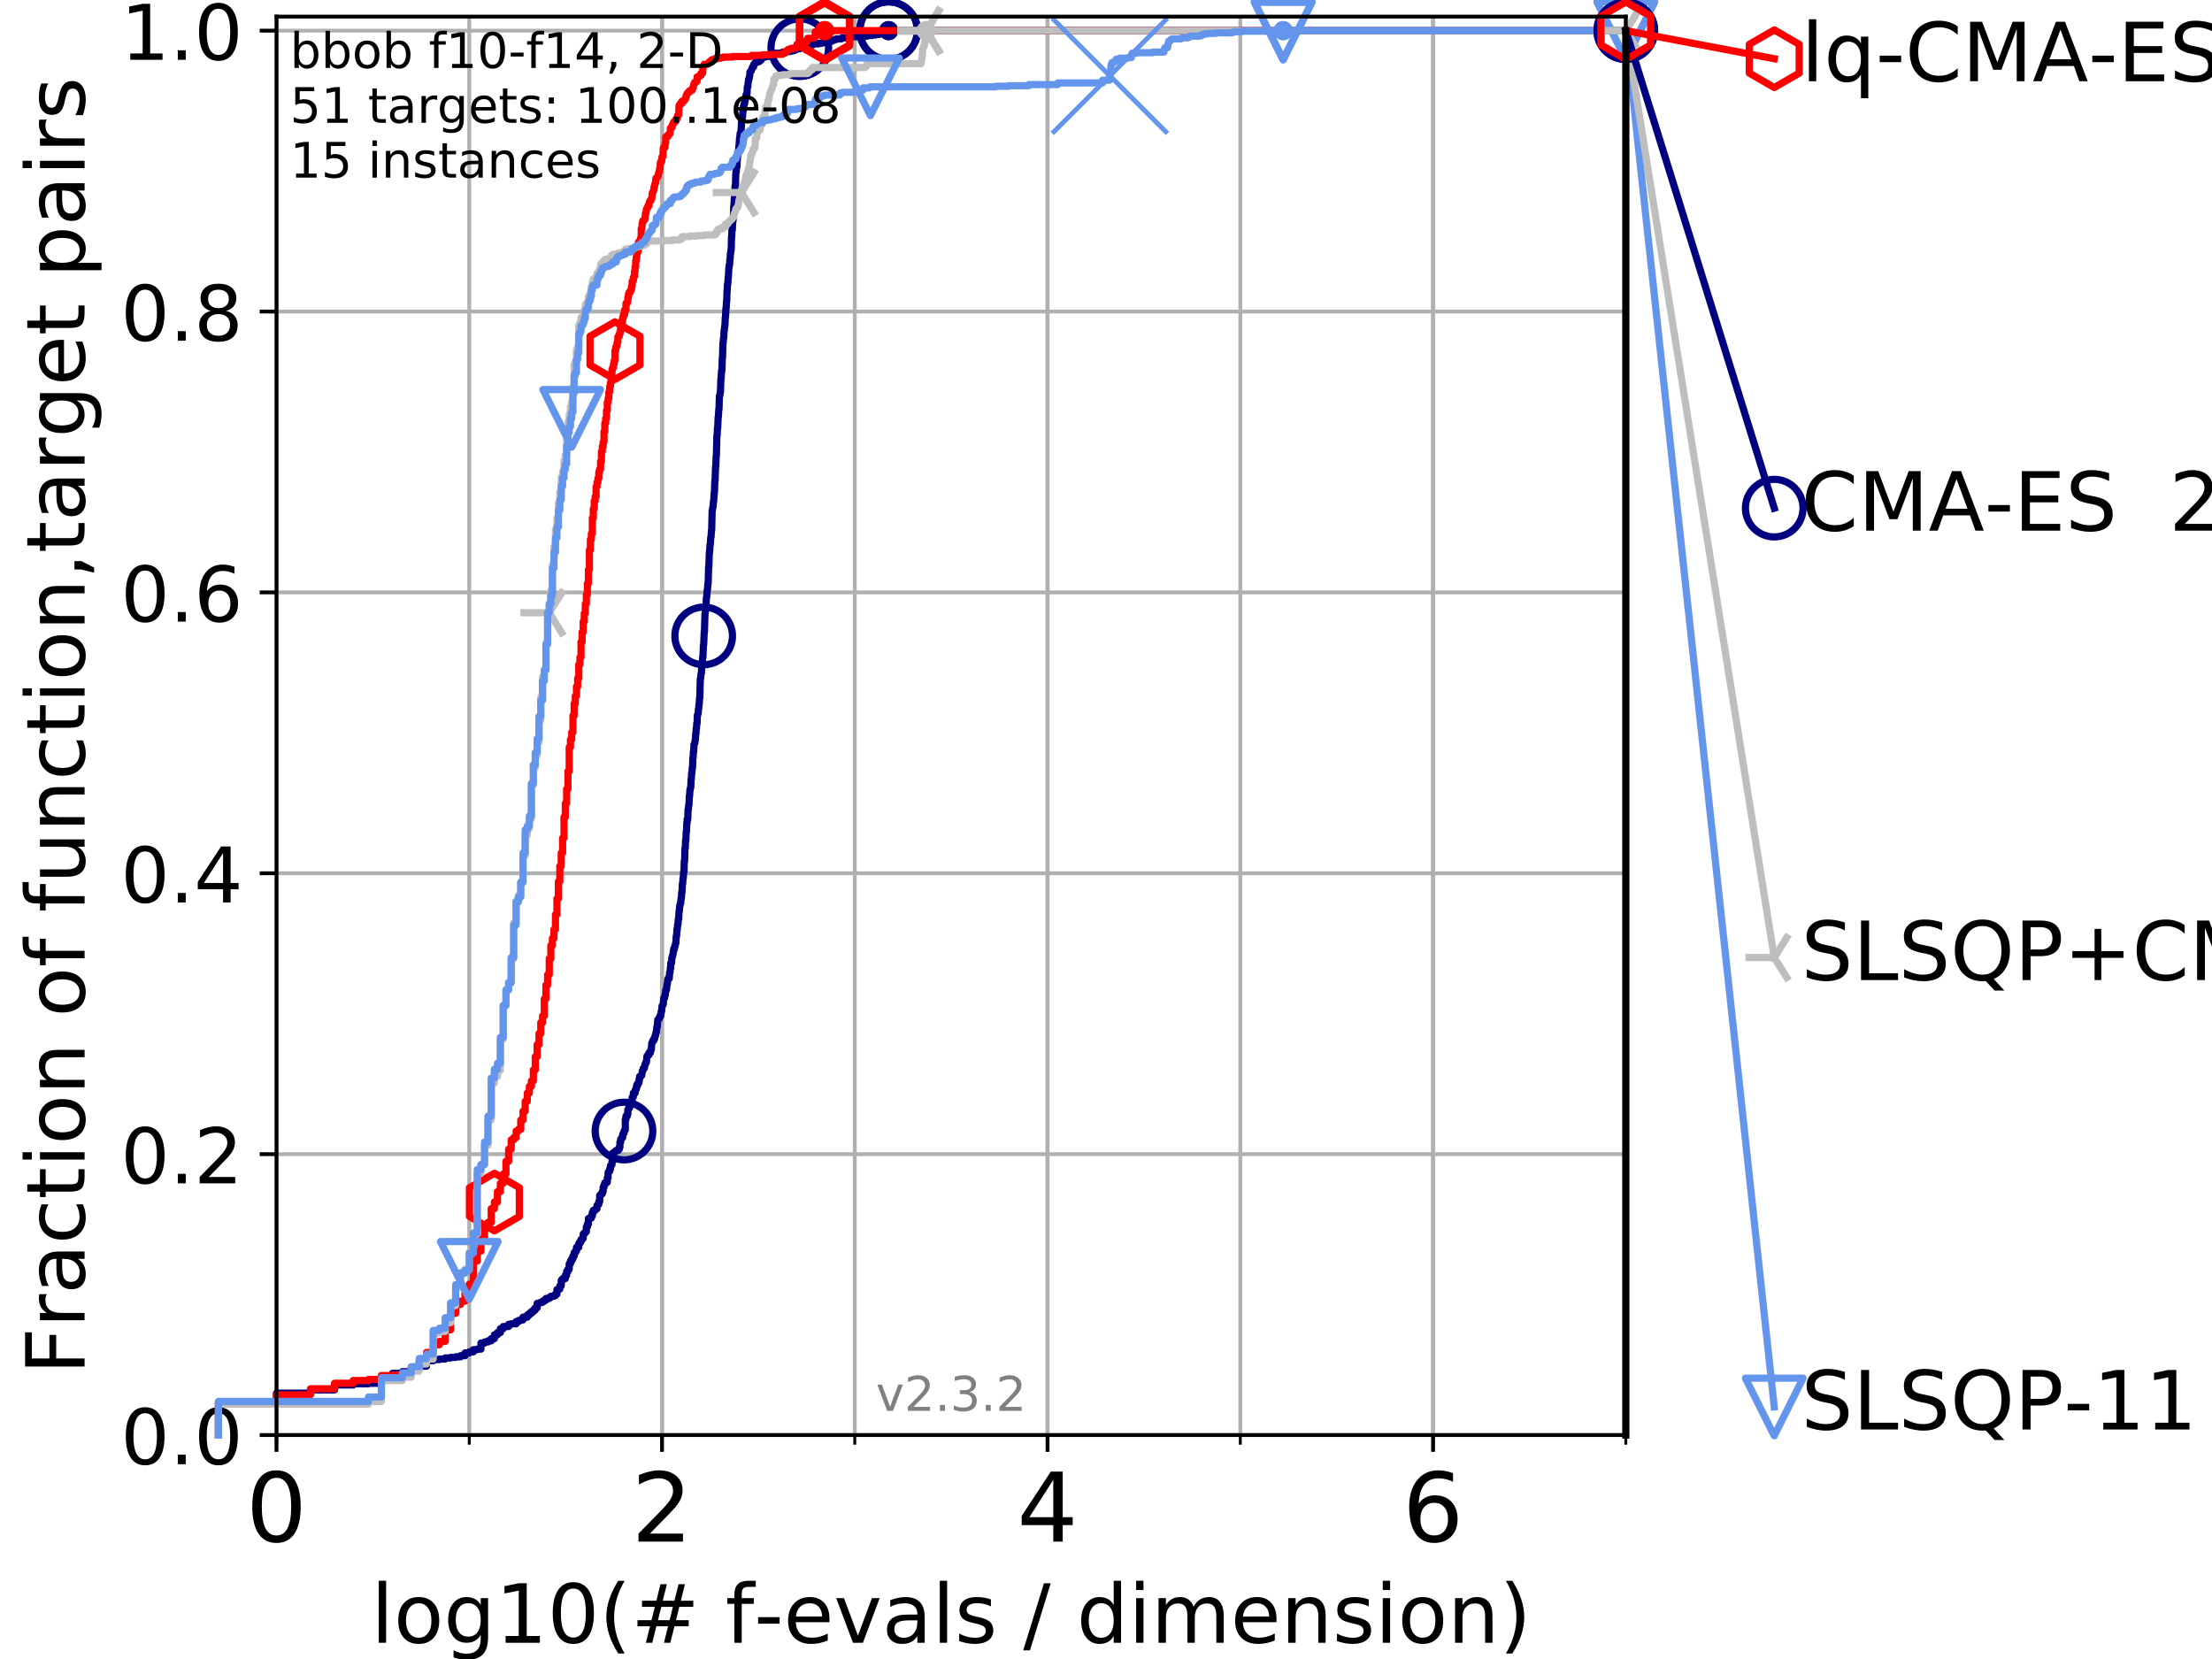 <?xml version="1.0" encoding="utf-8" standalone="no"?>
<!DOCTYPE svg PUBLIC "-//W3C//DTD SVG 1.1//EN"
  "http://www.w3.org/Graphics/SVG/1.1/DTD/svg11.dtd">
<!-- Created with matplotlib (https://matplotlib.org/) -->
<svg height="345.6pt" version="1.1" viewBox="0 0 460.8 345.6" width="460.8pt" xmlns="http://www.w3.org/2000/svg" xmlns:xlink="http://www.w3.org/1999/xlink">
 <defs>
  <style type="text/css">
*{stroke-linecap:butt;stroke-linejoin:round;}
  </style>
 </defs>
 <g id="figure_1">
  <g id="patch_1">
   <path d="M 0 345.6 
L 460.8 345.6 
L 460.8 0 
L 0 0 
z
" style="fill:#ffffff;"/>
  </g>
  <g id="axes_1">
   <g id="patch_2">
    <path d="M 57.6 298.944 
L 338.688 298.944 
L 338.688 3.456 
L 57.6 3.456 
z
" style="fill:#ffffff;"/>
   </g>
   <g id="matplotlib.axis_1">
    <g id="xtick_1">
     <g id="line2d_1">
      <path clip-path="url(#p89c95fddc8)" d="M 57.6 298.944 
L 57.6 3.456 
" style="fill:none;stroke:#b0b0b0;stroke-linecap:square;stroke-width:0.8;"/>
     </g>
     <g id="line2d_2">
      <defs>
       <path d="M 0 0 
L 0 3.5 
" id="mf1269d7606" style="stroke:#000000;stroke-width:0.8;"/>
      </defs>
      <g>
       <use style="stroke:#000000;stroke-width:0.8;" x="57.6" xlink:href="#mf1269d7606" y="298.944"/>
      </g>
     </g>
     <g id="text_1">
      <!-- 0 -->
      <defs>
       <path d="M 31.781 66.406 
Q 24.172 66.406 20.328 58.906 
Q 16.5 51.422 16.5 36.375 
Q 16.5 21.391 20.328 13.891 
Q 24.172 6.391 31.781 6.391 
Q 39.453 6.391 43.281 13.891 
Q 47.125 21.391 47.125 36.375 
Q 47.125 51.422 43.281 58.906 
Q 39.453 66.406 31.781 66.406 
z
M 31.781 74.219 
Q 44.047 74.219 50.516 64.516 
Q 56.984 54.828 56.984 36.375 
Q 56.984 17.969 50.516 8.266 
Q 44.047 -1.422 31.781 -1.422 
Q 19.531 -1.422 13.062 8.266 
Q 6.594 17.969 6.594 36.375 
Q 6.594 54.828 13.062 64.516 
Q 19.531 74.219 31.781 74.219 
z
" id="DejaVuSans-48"/>
      </defs>
      <g transform="translate(51.237 321.141)scale(0.2 -0.2)">
       <use xlink:href="#DejaVuSans-48"/>
      </g>
     </g>
    </g>
    <g id="xtick_2">
     <g id="line2d_3">
      <path clip-path="url(#p89c95fddc8)" d="M 137.911 298.944 
L 137.911 3.456 
" style="fill:none;stroke:#b0b0b0;stroke-linecap:square;stroke-width:0.8;"/>
     </g>
     <g id="line2d_4">
      <g>
       <use style="stroke:#000000;stroke-width:0.8;" x="137.911" xlink:href="#mf1269d7606" y="298.944"/>
      </g>
     </g>
     <g id="text_2">
      <!-- 2 -->
      <defs>
       <path d="M 19.188 8.297 
L 53.609 8.297 
L 53.609 0 
L 7.328 0 
L 7.328 8.297 
Q 12.938 14.109 22.625 23.891 
Q 32.328 33.688 34.812 36.531 
Q 39.547 41.844 41.422 45.531 
Q 43.312 49.219 43.312 52.781 
Q 43.312 58.594 39.234 62.25 
Q 35.156 65.922 28.609 65.922 
Q 23.969 65.922 18.812 64.312 
Q 13.672 62.703 7.812 59.422 
L 7.812 69.391 
Q 13.766 71.781 18.938 73 
Q 24.125 74.219 28.422 74.219 
Q 39.75 74.219 46.484 68.547 
Q 53.219 62.891 53.219 53.422 
Q 53.219 48.922 51.531 44.891 
Q 49.859 40.875 45.406 35.406 
Q 44.188 33.984 37.641 27.219 
Q 31.109 20.453 19.188 8.297 
z
" id="DejaVuSans-50"/>
      </defs>
      <g transform="translate(131.548 321.141)scale(0.2 -0.2)">
       <use xlink:href="#DejaVuSans-50"/>
      </g>
     </g>
    </g>
    <g id="xtick_3">
     <g id="line2d_5">
      <path clip-path="url(#p89c95fddc8)" d="M 218.222 298.944 
L 218.222 3.456 
" style="fill:none;stroke:#b0b0b0;stroke-linecap:square;stroke-width:0.8;"/>
     </g>
     <g id="line2d_6">
      <g>
       <use style="stroke:#000000;stroke-width:0.8;" x="218.222" xlink:href="#mf1269d7606" y="298.944"/>
      </g>
     </g>
     <g id="text_3">
      <!-- 4 -->
      <defs>
       <path d="M 37.797 64.312 
L 12.891 25.391 
L 37.797 25.391 
z
M 35.203 72.906 
L 47.609 72.906 
L 47.609 25.391 
L 58.016 25.391 
L 58.016 17.188 
L 47.609 17.188 
L 47.609 0 
L 37.797 0 
L 37.797 17.188 
L 4.891 17.188 
L 4.891 26.703 
z
" id="DejaVuSans-52"/>
      </defs>
      <g transform="translate(211.859 321.141)scale(0.2 -0.2)">
       <use xlink:href="#DejaVuSans-52"/>
      </g>
     </g>
    </g>
    <g id="xtick_4">
     <g id="line2d_7">
      <path clip-path="url(#p89c95fddc8)" d="M 298.533 298.944 
L 298.533 3.456 
" style="fill:none;stroke:#b0b0b0;stroke-linecap:square;stroke-width:0.8;"/>
     </g>
     <g id="line2d_8">
      <g>
       <use style="stroke:#000000;stroke-width:0.8;" x="298.533" xlink:href="#mf1269d7606" y="298.944"/>
      </g>
     </g>
     <g id="text_4">
      <!-- 6 -->
      <defs>
       <path d="M 33.016 40.375 
Q 26.375 40.375 22.484 35.828 
Q 18.609 31.297 18.609 23.391 
Q 18.609 15.531 22.484 10.953 
Q 26.375 6.391 33.016 6.391 
Q 39.656 6.391 43.531 10.953 
Q 47.406 15.531 47.406 23.391 
Q 47.406 31.297 43.531 35.828 
Q 39.656 40.375 33.016 40.375 
z
M 52.594 71.297 
L 52.594 62.312 
Q 48.875 64.062 45.094 64.984 
Q 41.312 65.922 37.594 65.922 
Q 27.828 65.922 22.672 59.328 
Q 17.531 52.734 16.797 39.406 
Q 19.672 43.656 24.016 45.922 
Q 28.375 48.188 33.594 48.188 
Q 44.578 48.188 50.953 41.516 
Q 57.328 34.859 57.328 23.391 
Q 57.328 12.156 50.688 5.359 
Q 44.047 -1.422 33.016 -1.422 
Q 20.359 -1.422 13.672 8.266 
Q 6.984 17.969 6.984 36.375 
Q 6.984 53.656 15.188 63.938 
Q 23.391 74.219 37.203 74.219 
Q 40.922 74.219 44.703 73.484 
Q 48.484 72.75 52.594 71.297 
z
" id="DejaVuSans-54"/>
      </defs>
      <g transform="translate(292.17 321.141)scale(0.2 -0.2)">
       <use xlink:href="#DejaVuSans-54"/>
      </g>
     </g>
    </g>
    <g id="xtick_5">
     <g id="line2d_9">
      <path clip-path="url(#p89c95fddc8)" d="M 57.6 298.944 
L 57.6 3.456 
" style="fill:none;stroke:#b0b0b0;stroke-linecap:square;stroke-width:0.8;"/>
     </g>
     <g id="line2d_10">
      <defs>
       <path d="M 0 0 
L 0 2 
" id="mf5c64fffa4" style="stroke:#000000;stroke-width:0.6;"/>
      </defs>
      <g>
       <use style="stroke:#000000;stroke-width:0.6;" x="57.6" xlink:href="#mf5c64fffa4" y="298.944"/>
      </g>
     </g>
    </g>
    <g id="xtick_6">
     <g id="line2d_11">
      <path clip-path="url(#p89c95fddc8)" d="M 97.755 298.944 
L 97.755 3.456 
" style="fill:none;stroke:#b0b0b0;stroke-linecap:square;stroke-width:0.8;"/>
     </g>
     <g id="line2d_12">
      <g>
       <use style="stroke:#000000;stroke-width:0.6;" x="97.755" xlink:href="#mf5c64fffa4" y="298.944"/>
      </g>
     </g>
    </g>
    <g id="xtick_7">
     <g id="line2d_13">
      <path clip-path="url(#p89c95fddc8)" d="M 137.911 298.944 
L 137.911 3.456 
" style="fill:none;stroke:#b0b0b0;stroke-linecap:square;stroke-width:0.8;"/>
     </g>
     <g id="line2d_14">
      <g>
       <use style="stroke:#000000;stroke-width:0.6;" x="137.911" xlink:href="#mf5c64fffa4" y="298.944"/>
      </g>
     </g>
    </g>
    <g id="xtick_8">
     <g id="line2d_15">
      <path clip-path="url(#p89c95fddc8)" d="M 178.066 298.944 
L 178.066 3.456 
" style="fill:none;stroke:#b0b0b0;stroke-linecap:square;stroke-width:0.8;"/>
     </g>
     <g id="line2d_16">
      <g>
       <use style="stroke:#000000;stroke-width:0.6;" x="178.066" xlink:href="#mf5c64fffa4" y="298.944"/>
      </g>
     </g>
    </g>
    <g id="xtick_9">
     <g id="line2d_17">
      <path clip-path="url(#p89c95fddc8)" d="M 218.222 298.944 
L 218.222 3.456 
" style="fill:none;stroke:#b0b0b0;stroke-linecap:square;stroke-width:0.8;"/>
     </g>
     <g id="line2d_18">
      <g>
       <use style="stroke:#000000;stroke-width:0.6;" x="218.222" xlink:href="#mf5c64fffa4" y="298.944"/>
      </g>
     </g>
    </g>
    <g id="xtick_10">
     <g id="line2d_19">
      <path clip-path="url(#p89c95fddc8)" d="M 258.377 298.944 
L 258.377 3.456 
" style="fill:none;stroke:#b0b0b0;stroke-linecap:square;stroke-width:0.8;"/>
     </g>
     <g id="line2d_20">
      <g>
       <use style="stroke:#000000;stroke-width:0.6;" x="258.377" xlink:href="#mf5c64fffa4" y="298.944"/>
      </g>
     </g>
    </g>
    <g id="xtick_11">
     <g id="line2d_21">
      <path clip-path="url(#p89c95fddc8)" d="M 298.533 298.944 
L 298.533 3.456 
" style="fill:none;stroke:#b0b0b0;stroke-linecap:square;stroke-width:0.8;"/>
     </g>
     <g id="line2d_22">
      <g>
       <use style="stroke:#000000;stroke-width:0.6;" x="298.533" xlink:href="#mf5c64fffa4" y="298.944"/>
      </g>
     </g>
    </g>
    <g id="xtick_12">
     <g id="line2d_23">
      <path clip-path="url(#p89c95fddc8)" d="M 338.688 298.944 
L 338.688 3.456 
" style="fill:none;stroke:#b0b0b0;stroke-linecap:square;stroke-width:0.8;"/>
     </g>
     <g id="line2d_24">
      <g>
       <use style="stroke:#000000;stroke-width:0.6;" x="338.688" xlink:href="#mf5c64fffa4" y="298.944"/>
      </g>
     </g>
    </g>
    <g id="text_5">
     <!-- log10(# f-evals / dimension) -->
     <defs>
      <path d="M 9.422 75.984 
L 18.406 75.984 
L 18.406 0 
L 9.422 0 
z
" id="DejaVuSans-108"/>
      <path d="M 30.609 48.391 
Q 23.391 48.391 19.188 42.75 
Q 14.984 37.109 14.984 27.297 
Q 14.984 17.484 19.156 11.844 
Q 23.344 6.203 30.609 6.203 
Q 37.797 6.203 41.984 11.859 
Q 46.188 17.531 46.188 27.297 
Q 46.188 37.016 41.984 42.703 
Q 37.797 48.391 30.609 48.391 
z
M 30.609 56 
Q 42.328 56 49.016 48.375 
Q 55.719 40.766 55.719 27.297 
Q 55.719 13.875 49.016 6.219 
Q 42.328 -1.422 30.609 -1.422 
Q 18.844 -1.422 12.172 6.219 
Q 5.516 13.875 5.516 27.297 
Q 5.516 40.766 12.172 48.375 
Q 18.844 56 30.609 56 
z
" id="DejaVuSans-111"/>
      <path d="M 45.406 27.984 
Q 45.406 37.75 41.375 43.109 
Q 37.359 48.484 30.078 48.484 
Q 22.859 48.484 18.828 43.109 
Q 14.797 37.75 14.797 27.984 
Q 14.797 18.266 18.828 12.891 
Q 22.859 7.516 30.078 7.516 
Q 37.359 7.516 41.375 12.891 
Q 45.406 18.266 45.406 27.984 
z
M 54.391 6.781 
Q 54.391 -7.172 48.188 -13.984 
Q 42 -20.797 29.203 -20.797 
Q 24.469 -20.797 20.266 -20.094 
Q 16.062 -19.391 12.109 -17.922 
L 12.109 -9.188 
Q 16.062 -11.328 19.922 -12.344 
Q 23.781 -13.375 27.781 -13.375 
Q 36.625 -13.375 41.016 -8.766 
Q 45.406 -4.156 45.406 5.172 
L 45.406 9.625 
Q 42.625 4.781 38.281 2.391 
Q 33.938 0 27.875 0 
Q 17.828 0 11.672 7.656 
Q 5.516 15.328 5.516 27.984 
Q 5.516 40.672 11.672 48.328 
Q 17.828 56 27.875 56 
Q 33.938 56 38.281 53.609 
Q 42.625 51.219 45.406 46.391 
L 45.406 54.688 
L 54.391 54.688 
z
" id="DejaVuSans-103"/>
      <path d="M 12.406 8.297 
L 28.516 8.297 
L 28.516 63.922 
L 10.984 60.406 
L 10.984 69.391 
L 28.422 72.906 
L 38.281 72.906 
L 38.281 8.297 
L 54.391 8.297 
L 54.391 0 
L 12.406 0 
z
" id="DejaVuSans-49"/>
      <path d="M 31 75.875 
Q 24.469 64.656 21.281 53.656 
Q 18.109 42.672 18.109 31.391 
Q 18.109 20.125 21.312 9.062 
Q 24.516 -2 31 -13.188 
L 23.188 -13.188 
Q 15.875 -1.703 12.234 9.375 
Q 8.594 20.453 8.594 31.391 
Q 8.594 42.281 12.203 53.312 
Q 15.828 64.359 23.188 75.875 
z
" id="DejaVuSans-40"/>
      <path d="M 51.125 44 
L 36.922 44 
L 32.812 27.688 
L 47.125 27.688 
z
M 43.797 71.781 
L 38.719 51.516 
L 52.984 51.516 
L 58.109 71.781 
L 65.922 71.781 
L 60.891 51.516 
L 76.125 51.516 
L 76.125 44 
L 58.984 44 
L 54.984 27.688 
L 70.516 27.688 
L 70.516 20.219 
L 53.078 20.219 
L 48 0 
L 40.188 0 
L 45.219 20.219 
L 30.906 20.219 
L 25.875 0 
L 18.016 0 
L 23.094 20.219 
L 7.719 20.219 
L 7.719 27.688 
L 24.906 27.688 
L 29 44 
L 13.281 44 
L 13.281 51.516 
L 30.906 51.516 
L 35.891 71.781 
z
" id="DejaVuSans-35"/>
      <path id="DejaVuSans-32"/>
      <path d="M 37.109 75.984 
L 37.109 68.5 
L 28.516 68.5 
Q 23.688 68.5 21.797 66.547 
Q 19.922 64.594 19.922 59.516 
L 19.922 54.688 
L 34.719 54.688 
L 34.719 47.703 
L 19.922 47.703 
L 19.922 0 
L 10.891 0 
L 10.891 47.703 
L 2.297 47.703 
L 2.297 54.688 
L 10.891 54.688 
L 10.891 58.5 
Q 10.891 67.625 15.141 71.797 
Q 19.391 75.984 28.609 75.984 
z
" id="DejaVuSans-102"/>
      <path d="M 4.891 31.391 
L 31.203 31.391 
L 31.203 23.391 
L 4.891 23.391 
z
" id="DejaVuSans-45"/>
      <path d="M 56.203 29.594 
L 56.203 25.203 
L 14.891 25.203 
Q 15.484 15.922 20.484 11.062 
Q 25.484 6.203 34.422 6.203 
Q 39.594 6.203 44.453 7.469 
Q 49.312 8.734 54.109 11.281 
L 54.109 2.781 
Q 49.266 0.734 44.188 -0.344 
Q 39.109 -1.422 33.891 -1.422 
Q 20.797 -1.422 13.156 6.188 
Q 5.516 13.812 5.516 26.812 
Q 5.516 40.234 12.766 48.109 
Q 20.016 56 32.328 56 
Q 43.359 56 49.781 48.891 
Q 56.203 41.797 56.203 29.594 
z
M 47.219 32.234 
Q 47.125 39.594 43.094 43.984 
Q 39.062 48.391 32.422 48.391 
Q 24.906 48.391 20.391 44.141 
Q 15.875 39.891 15.188 32.172 
z
" id="DejaVuSans-101"/>
      <path d="M 2.984 54.688 
L 12.5 54.688 
L 29.594 8.797 
L 46.688 54.688 
L 56.203 54.688 
L 35.688 0 
L 23.484 0 
z
" id="DejaVuSans-118"/>
      <path d="M 34.281 27.484 
Q 23.391 27.484 19.188 25 
Q 14.984 22.516 14.984 16.5 
Q 14.984 11.719 18.141 8.906 
Q 21.297 6.109 26.703 6.109 
Q 34.188 6.109 38.703 11.406 
Q 43.219 16.703 43.219 25.484 
L 43.219 27.484 
z
M 52.203 31.203 
L 52.203 0 
L 43.219 0 
L 43.219 8.297 
Q 40.141 3.328 35.547 0.953 
Q 30.953 -1.422 24.312 -1.422 
Q 15.922 -1.422 10.953 3.297 
Q 6 8.016 6 15.922 
Q 6 25.141 12.172 29.828 
Q 18.359 34.516 30.609 34.516 
L 43.219 34.516 
L 43.219 35.406 
Q 43.219 41.609 39.141 45 
Q 35.062 48.391 27.688 48.391 
Q 23 48.391 18.547 47.266 
Q 14.109 46.141 10.016 43.891 
L 10.016 52.203 
Q 14.938 54.109 19.578 55.047 
Q 24.219 56 28.609 56 
Q 40.484 56 46.344 49.844 
Q 52.203 43.703 52.203 31.203 
z
" id="DejaVuSans-97"/>
      <path d="M 44.281 53.078 
L 44.281 44.578 
Q 40.484 46.531 36.375 47.5 
Q 32.281 48.484 27.875 48.484 
Q 21.188 48.484 17.844 46.438 
Q 14.5 44.391 14.5 40.281 
Q 14.5 37.156 16.891 35.375 
Q 19.281 33.594 26.516 31.984 
L 29.594 31.297 
Q 39.156 29.25 43.188 25.516 
Q 47.219 21.781 47.219 15.094 
Q 47.219 7.469 41.188 3.016 
Q 35.156 -1.422 24.609 -1.422 
Q 20.219 -1.422 15.453 -0.562 
Q 10.688 0.297 5.422 2 
L 5.422 11.281 
Q 10.406 8.688 15.234 7.391 
Q 20.062 6.109 24.812 6.109 
Q 31.156 6.109 34.562 8.281 
Q 37.984 10.453 37.984 14.406 
Q 37.984 18.062 35.516 20.016 
Q 33.062 21.969 24.703 23.781 
L 21.578 24.516 
Q 13.234 26.266 9.516 29.906 
Q 5.812 33.547 5.812 39.891 
Q 5.812 47.609 11.281 51.797 
Q 16.75 56 26.812 56 
Q 31.781 56 36.172 55.266 
Q 40.578 54.547 44.281 53.078 
z
" id="DejaVuSans-115"/>
      <path d="M 25.391 72.906 
L 33.688 72.906 
L 8.297 -9.281 
L 0 -9.281 
z
" id="DejaVuSans-47"/>
      <path d="M 45.406 46.391 
L 45.406 75.984 
L 54.391 75.984 
L 54.391 0 
L 45.406 0 
L 45.406 8.203 
Q 42.578 3.328 38.25 0.953 
Q 33.938 -1.422 27.875 -1.422 
Q 17.969 -1.422 11.734 6.484 
Q 5.516 14.406 5.516 27.297 
Q 5.516 40.188 11.734 48.094 
Q 17.969 56 27.875 56 
Q 33.938 56 38.25 53.625 
Q 42.578 51.266 45.406 46.391 
z
M 14.797 27.297 
Q 14.797 17.391 18.875 11.75 
Q 22.953 6.109 30.078 6.109 
Q 37.203 6.109 41.297 11.75 
Q 45.406 17.391 45.406 27.297 
Q 45.406 37.203 41.297 42.844 
Q 37.203 48.484 30.078 48.484 
Q 22.953 48.484 18.875 42.844 
Q 14.797 37.203 14.797 27.297 
z
" id="DejaVuSans-100"/>
      <path d="M 9.422 54.688 
L 18.406 54.688 
L 18.406 0 
L 9.422 0 
z
M 9.422 75.984 
L 18.406 75.984 
L 18.406 64.594 
L 9.422 64.594 
z
" id="DejaVuSans-105"/>
      <path d="M 52 44.188 
Q 55.375 50.25 60.062 53.125 
Q 64.75 56 71.094 56 
Q 79.641 56 84.281 50.016 
Q 88.922 44.047 88.922 33.016 
L 88.922 0 
L 79.891 0 
L 79.891 32.719 
Q 79.891 40.578 77.094 44.375 
Q 74.312 48.188 68.609 48.188 
Q 61.625 48.188 57.562 43.547 
Q 53.516 38.922 53.516 30.906 
L 53.516 0 
L 44.484 0 
L 44.484 32.719 
Q 44.484 40.625 41.703 44.406 
Q 38.922 48.188 33.109 48.188 
Q 26.219 48.188 22.156 43.531 
Q 18.109 38.875 18.109 30.906 
L 18.109 0 
L 9.078 0 
L 9.078 54.688 
L 18.109 54.688 
L 18.109 46.188 
Q 21.188 51.219 25.484 53.609 
Q 29.781 56 35.688 56 
Q 41.656 56 45.828 52.969 
Q 50 49.953 52 44.188 
z
" id="DejaVuSans-109"/>
      <path d="M 54.891 33.016 
L 54.891 0 
L 45.906 0 
L 45.906 32.719 
Q 45.906 40.484 42.875 44.328 
Q 39.844 48.188 33.797 48.188 
Q 26.516 48.188 22.312 43.547 
Q 18.109 38.922 18.109 30.906 
L 18.109 0 
L 9.078 0 
L 9.078 54.688 
L 18.109 54.688 
L 18.109 46.188 
Q 21.344 51.125 25.703 53.562 
Q 30.078 56 35.797 56 
Q 45.219 56 50.047 50.172 
Q 54.891 44.344 54.891 33.016 
z
" id="DejaVuSans-110"/>
      <path d="M 8.016 75.875 
L 15.828 75.875 
Q 23.141 64.359 26.781 53.312 
Q 30.422 42.281 30.422 31.391 
Q 30.422 20.453 26.781 9.375 
Q 23.141 -1.703 15.828 -13.188 
L 8.016 -13.188 
Q 14.5 -2 17.703 9.062 
Q 20.906 20.125 20.906 31.391 
Q 20.906 42.672 17.703 53.656 
Q 14.5 64.656 8.016 75.875 
z
" id="DejaVuSans-41"/>
     </defs>
     <g transform="translate(77.303 342.218)scale(0.17 -0.17)">
      <use xlink:href="#DejaVuSans-108"/>
      <use x="27.783" xlink:href="#DejaVuSans-111"/>
      <use x="88.965" xlink:href="#DejaVuSans-103"/>
      <use x="152.441" xlink:href="#DejaVuSans-49"/>
      <use x="216.064" xlink:href="#DejaVuSans-48"/>
      <use x="279.688" xlink:href="#DejaVuSans-40"/>
      <use x="318.701" xlink:href="#DejaVuSans-35"/>
      <use x="402.49" xlink:href="#DejaVuSans-32"/>
      <use x="434.277" xlink:href="#DejaVuSans-102"/>
      <use x="469.404" xlink:href="#DejaVuSans-45"/>
      <use x="505.488" xlink:href="#DejaVuSans-101"/>
      <use x="567.012" xlink:href="#DejaVuSans-118"/>
      <use x="626.191" xlink:href="#DejaVuSans-97"/>
      <use x="687.471" xlink:href="#DejaVuSans-108"/>
      <use x="715.254" xlink:href="#DejaVuSans-115"/>
      <use x="767.354" xlink:href="#DejaVuSans-32"/>
      <use x="799.141" xlink:href="#DejaVuSans-47"/>
      <use x="832.832" xlink:href="#DejaVuSans-32"/>
      <use x="864.619" xlink:href="#DejaVuSans-100"/>
      <use x="928.096" xlink:href="#DejaVuSans-105"/>
      <use x="955.879" xlink:href="#DejaVuSans-109"/>
      <use x="1053.291" xlink:href="#DejaVuSans-101"/>
      <use x="1114.814" xlink:href="#DejaVuSans-110"/>
      <use x="1178.193" xlink:href="#DejaVuSans-115"/>
      <use x="1230.293" xlink:href="#DejaVuSans-105"/>
      <use x="1258.076" xlink:href="#DejaVuSans-111"/>
      <use x="1319.258" xlink:href="#DejaVuSans-110"/>
      <use x="1382.637" xlink:href="#DejaVuSans-41"/>
     </g>
    </g>
   </g>
   <g id="matplotlib.axis_2">
    <g id="ytick_1">
     <g id="line2d_25">
      <path clip-path="url(#p89c95fddc8)" d="M 57.6 298.944 
L 338.688 298.944 
" style="fill:none;stroke:#b0b0b0;stroke-linecap:square;stroke-width:0.8;"/>
     </g>
     <g id="line2d_26">
      <defs>
       <path d="M 0 0 
L -3.5 0 
" id="mebe274efe5" style="stroke:#000000;stroke-width:0.8;"/>
      </defs>
      <g>
       <use style="stroke:#000000;stroke-width:0.8;" x="57.6" xlink:href="#mebe274efe5" y="298.944"/>
      </g>
     </g>
     <g id="text_6">
      <!-- 0.0 -->
      <defs>
       <path d="M 10.688 12.406 
L 21 12.406 
L 21 0 
L 10.688 0 
z
" id="DejaVuSans-46"/>
      </defs>
      <g transform="translate(25.155 305.023)scale(0.16 -0.16)">
       <use xlink:href="#DejaVuSans-48"/>
       <use x="63.623" xlink:href="#DejaVuSans-46"/>
       <use x="95.41" xlink:href="#DejaVuSans-48"/>
      </g>
     </g>
    </g>
    <g id="ytick_2">
     <g id="line2d_27">
      <path clip-path="url(#p89c95fddc8)" d="M 57.6 240.432 
L 338.688 240.432 
" style="fill:none;stroke:#b0b0b0;stroke-linecap:square;stroke-width:0.8;"/>
     </g>
     <g id="line2d_28">
      <g>
       <use style="stroke:#000000;stroke-width:0.8;" x="57.6" xlink:href="#mebe274efe5" y="240.432"/>
      </g>
     </g>
     <g id="text_7">
      <!-- 0.2 -->
      <g transform="translate(25.155 246.51)scale(0.16 -0.16)">
       <use xlink:href="#DejaVuSans-48"/>
       <use x="63.623" xlink:href="#DejaVuSans-46"/>
       <use x="95.41" xlink:href="#DejaVuSans-50"/>
      </g>
     </g>
    </g>
    <g id="ytick_3">
     <g id="line2d_29">
      <path clip-path="url(#p89c95fddc8)" d="M 57.6 181.919 
L 338.688 181.919 
" style="fill:none;stroke:#b0b0b0;stroke-linecap:square;stroke-width:0.8;"/>
     </g>
     <g id="line2d_30">
      <g>
       <use style="stroke:#000000;stroke-width:0.8;" x="57.6" xlink:href="#mebe274efe5" y="181.919"/>
      </g>
     </g>
     <g id="text_8">
      <!-- 0.4 -->
      <g transform="translate(25.155 187.998)scale(0.16 -0.16)">
       <use xlink:href="#DejaVuSans-48"/>
       <use x="63.623" xlink:href="#DejaVuSans-46"/>
       <use x="95.41" xlink:href="#DejaVuSans-52"/>
      </g>
     </g>
    </g>
    <g id="ytick_4">
     <g id="line2d_31">
      <path clip-path="url(#p89c95fddc8)" d="M 57.6 123.407 
L 338.688 123.407 
" style="fill:none;stroke:#b0b0b0;stroke-linecap:square;stroke-width:0.8;"/>
     </g>
     <g id="line2d_32">
      <g>
       <use style="stroke:#000000;stroke-width:0.8;" x="57.6" xlink:href="#mebe274efe5" y="123.407"/>
      </g>
     </g>
     <g id="text_9">
      <!-- 0.6 -->
      <g transform="translate(25.155 129.485)scale(0.16 -0.16)">
       <use xlink:href="#DejaVuSans-48"/>
       <use x="63.623" xlink:href="#DejaVuSans-46"/>
       <use x="95.41" xlink:href="#DejaVuSans-54"/>
      </g>
     </g>
    </g>
    <g id="ytick_5">
     <g id="line2d_33">
      <path clip-path="url(#p89c95fddc8)" d="M 57.6 64.894 
L 338.688 64.894 
" style="fill:none;stroke:#b0b0b0;stroke-linecap:square;stroke-width:0.8;"/>
     </g>
     <g id="line2d_34">
      <g>
       <use style="stroke:#000000;stroke-width:0.8;" x="57.6" xlink:href="#mebe274efe5" y="64.894"/>
      </g>
     </g>
     <g id="text_10">
      <!-- 0.8 -->
      <defs>
       <path d="M 31.781 34.625 
Q 24.75 34.625 20.719 30.859 
Q 16.703 27.094 16.703 20.516 
Q 16.703 13.922 20.719 10.156 
Q 24.75 6.391 31.781 6.391 
Q 38.812 6.391 42.859 10.172 
Q 46.922 13.969 46.922 20.516 
Q 46.922 27.094 42.891 30.859 
Q 38.875 34.625 31.781 34.625 
z
M 21.922 38.812 
Q 15.578 40.375 12.031 44.719 
Q 8.5 49.078 8.5 55.328 
Q 8.5 64.062 14.719 69.141 
Q 20.953 74.219 31.781 74.219 
Q 42.672 74.219 48.875 69.141 
Q 55.078 64.062 55.078 55.328 
Q 55.078 49.078 51.531 44.719 
Q 48 40.375 41.703 38.812 
Q 48.828 37.156 52.797 32.312 
Q 56.781 27.484 56.781 20.516 
Q 56.781 9.906 50.312 4.234 
Q 43.844 -1.422 31.781 -1.422 
Q 19.734 -1.422 13.25 4.234 
Q 6.781 9.906 6.781 20.516 
Q 6.781 27.484 10.781 32.312 
Q 14.797 37.156 21.922 38.812 
z
M 18.312 54.391 
Q 18.312 48.734 21.844 45.562 
Q 25.391 42.391 31.781 42.391 
Q 38.141 42.391 41.719 45.562 
Q 45.312 48.734 45.312 54.391 
Q 45.312 60.062 41.719 63.234 
Q 38.141 66.406 31.781 66.406 
Q 25.391 66.406 21.844 63.234 
Q 18.312 60.062 18.312 54.391 
z
" id="DejaVuSans-56"/>
      </defs>
      <g transform="translate(25.155 70.973)scale(0.16 -0.16)">
       <use xlink:href="#DejaVuSans-48"/>
       <use x="63.623" xlink:href="#DejaVuSans-46"/>
       <use x="95.41" xlink:href="#DejaVuSans-56"/>
      </g>
     </g>
    </g>
    <g id="ytick_6">
     <g id="line2d_35">
      <path clip-path="url(#p89c95fddc8)" d="M 57.6 6.382 
L 338.688 6.382 
" style="fill:none;stroke:#b0b0b0;stroke-linecap:square;stroke-width:0.8;"/>
     </g>
     <g id="line2d_36">
      <g>
       <use style="stroke:#000000;stroke-width:0.8;" x="57.6" xlink:href="#mebe274efe5" y="6.382"/>
      </g>
     </g>
     <g id="text_11">
      <!-- 1.0 -->
      <g transform="translate(25.155 12.46)scale(0.16 -0.16)">
       <use xlink:href="#DejaVuSans-49"/>
       <use x="63.623" xlink:href="#DejaVuSans-46"/>
       <use x="95.41" xlink:href="#DejaVuSans-48"/>
      </g>
     </g>
    </g>
    <g id="text_12">
     <!-- Fraction of function,target pairs -->
     <defs>
      <path d="M 9.812 72.906 
L 51.703 72.906 
L 51.703 64.594 
L 19.672 64.594 
L 19.672 43.109 
L 48.578 43.109 
L 48.578 34.812 
L 19.672 34.812 
L 19.672 0 
L 9.812 0 
z
" id="DejaVuSans-70"/>
      <path d="M 41.109 46.297 
Q 39.594 47.172 37.812 47.578 
Q 36.031 48 33.891 48 
Q 26.266 48 22.188 43.047 
Q 18.109 38.094 18.109 28.812 
L 18.109 0 
L 9.078 0 
L 9.078 54.688 
L 18.109 54.688 
L 18.109 46.188 
Q 20.953 51.172 25.484 53.578 
Q 30.031 56 36.531 56 
Q 37.453 56 38.578 55.875 
Q 39.703 55.766 41.062 55.516 
z
" id="DejaVuSans-114"/>
      <path d="M 48.781 52.594 
L 48.781 44.188 
Q 44.969 46.297 41.141 47.344 
Q 37.312 48.391 33.406 48.391 
Q 24.656 48.391 19.812 42.844 
Q 14.984 37.312 14.984 27.297 
Q 14.984 17.281 19.812 11.734 
Q 24.656 6.203 33.406 6.203 
Q 37.312 6.203 41.141 7.25 
Q 44.969 8.297 48.781 10.406 
L 48.781 2.094 
Q 45.016 0.344 40.984 -0.531 
Q 36.969 -1.422 32.422 -1.422 
Q 20.062 -1.422 12.781 6.344 
Q 5.516 14.109 5.516 27.297 
Q 5.516 40.672 12.859 48.328 
Q 20.219 56 33.016 56 
Q 37.156 56 41.109 55.141 
Q 45.062 54.297 48.781 52.594 
z
" id="DejaVuSans-99"/>
      <path d="M 18.312 70.219 
L 18.312 54.688 
L 36.812 54.688 
L 36.812 47.703 
L 18.312 47.703 
L 18.312 18.016 
Q 18.312 11.328 20.141 9.422 
Q 21.969 7.516 27.594 7.516 
L 36.812 7.516 
L 36.812 0 
L 27.594 0 
Q 17.188 0 13.234 3.875 
Q 9.281 7.766 9.281 18.016 
L 9.281 47.703 
L 2.688 47.703 
L 2.688 54.688 
L 9.281 54.688 
L 9.281 70.219 
z
" id="DejaVuSans-116"/>
      <path d="M 8.5 21.578 
L 8.5 54.688 
L 17.484 54.688 
L 17.484 21.922 
Q 17.484 14.156 20.5 10.266 
Q 23.531 6.391 29.594 6.391 
Q 36.859 6.391 41.078 11.031 
Q 45.312 15.672 45.312 23.688 
L 45.312 54.688 
L 54.297 54.688 
L 54.297 0 
L 45.312 0 
L 45.312 8.406 
Q 42.047 3.422 37.719 1 
Q 33.406 -1.422 27.688 -1.422 
Q 18.266 -1.422 13.375 4.438 
Q 8.5 10.297 8.5 21.578 
z
M 31.109 56 
z
" id="DejaVuSans-117"/>
      <path d="M 11.719 12.406 
L 22.016 12.406 
L 22.016 4 
L 14.016 -11.625 
L 7.719 -11.625 
L 11.719 4 
z
" id="DejaVuSans-44"/>
      <path d="M 18.109 8.203 
L 18.109 -20.797 
L 9.078 -20.797 
L 9.078 54.688 
L 18.109 54.688 
L 18.109 46.391 
Q 20.953 51.266 25.266 53.625 
Q 29.594 56 35.594 56 
Q 45.562 56 51.781 48.094 
Q 58.016 40.188 58.016 27.297 
Q 58.016 14.406 51.781 6.484 
Q 45.562 -1.422 35.594 -1.422 
Q 29.594 -1.422 25.266 0.953 
Q 20.953 3.328 18.109 8.203 
z
M 48.688 27.297 
Q 48.688 37.203 44.609 42.844 
Q 40.531 48.484 33.406 48.484 
Q 26.266 48.484 22.188 42.844 
Q 18.109 37.203 18.109 27.297 
Q 18.109 17.391 22.188 11.75 
Q 26.266 6.109 33.406 6.109 
Q 40.531 6.109 44.609 11.75 
Q 48.688 17.391 48.688 27.297 
z
" id="DejaVuSans-112"/>
     </defs>
     <g transform="translate(17.62 286.339)rotate(-90)scale(0.17 -0.17)">
      <use xlink:href="#DejaVuSans-70"/>
      <use x="57.41" xlink:href="#DejaVuSans-114"/>
      <use x="98.523" xlink:href="#DejaVuSans-97"/>
      <use x="159.803" xlink:href="#DejaVuSans-99"/>
      <use x="214.783" xlink:href="#DejaVuSans-116"/>
      <use x="253.992" xlink:href="#DejaVuSans-105"/>
      <use x="281.775" xlink:href="#DejaVuSans-111"/>
      <use x="342.957" xlink:href="#DejaVuSans-110"/>
      <use x="406.336" xlink:href="#DejaVuSans-32"/>
      <use x="438.123" xlink:href="#DejaVuSans-111"/>
      <use x="499.305" xlink:href="#DejaVuSans-102"/>
      <use x="534.51" xlink:href="#DejaVuSans-32"/>
      <use x="566.297" xlink:href="#DejaVuSans-102"/>
      <use x="601.502" xlink:href="#DejaVuSans-117"/>
      <use x="664.881" xlink:href="#DejaVuSans-110"/>
      <use x="728.26" xlink:href="#DejaVuSans-99"/>
      <use x="783.24" xlink:href="#DejaVuSans-116"/>
      <use x="822.449" xlink:href="#DejaVuSans-105"/>
      <use x="850.232" xlink:href="#DejaVuSans-111"/>
      <use x="911.414" xlink:href="#DejaVuSans-110"/>
      <use x="974.793" xlink:href="#DejaVuSans-44"/>
      <use x="1006.58" xlink:href="#DejaVuSans-116"/>
      <use x="1045.789" xlink:href="#DejaVuSans-97"/>
      <use x="1107.068" xlink:href="#DejaVuSans-114"/>
      <use x="1148.166" xlink:href="#DejaVuSans-103"/>
      <use x="1211.643" xlink:href="#DejaVuSans-101"/>
      <use x="1273.166" xlink:href="#DejaVuSans-116"/>
      <use x="1312.375" xlink:href="#DejaVuSans-32"/>
      <use x="1344.162" xlink:href="#DejaVuSans-112"/>
      <use x="1407.639" xlink:href="#DejaVuSans-97"/>
      <use x="1468.918" xlink:href="#DejaVuSans-105"/>
      <use x="1496.701" xlink:href="#DejaVuSans-114"/>
      <use x="1537.814" xlink:href="#DejaVuSans-115"/>
     </g>
    </g>
   </g>
   <g id="line2d_37">
    <defs>
     <path d="M 0 1.5 
C 0.398 1.5 0.779 1.342 1.061 1.061 
C 1.342 0.779 1.5 0.398 1.5 0 
C 1.5 -0.398 1.342 -0.779 1.061 -1.061 
C 0.779 -1.342 0.398 -1.5 0 -1.5 
C -0.398 -1.5 -0.779 -1.342 -1.061 -1.061 
C -1.342 -0.779 -1.5 -0.398 -1.5 0 
C -1.5 0.398 -1.342 0.779 -1.061 1.061 
C -0.779 1.342 -0.398 1.5 0 1.5 
z
" id="mcf54b8f025" style="stroke:#000080;"/>
    </defs>
    <g>
     <use style="fill:#000080;stroke:#000080;" x="185.114" xlink:href="#mcf54b8f025" y="6.382"/>
     <use style="fill:#000080;stroke:#000080;" x="185.114" xlink:href="#mcf54b8f025" y="6.382"/>
    </g>
   </g>
   <g id="line2d_38">
    <path d="M 45.512 298.944 
L 45.512 292.06 
L 57.6 292.06 
L 57.6 290.224 
L 64.671 290.224 
L 64.671 289.536 
L 69.688 289.536 
L 69.688 288.504 
L 73.579 288.504 
L 73.579 288.274 
L 76.759 288.274 
L 76.759 288.159 
L 79.447 288.159 
L 79.447 287.242 
L 81.776 287.242 
L 81.776 286.094 
L 83.83 286.094 
L 83.83 285.75 
L 85.667 285.75 
L 85.667 285.062 
L 87.33 285.062 
L 87.33 284.603 
L 88.847 284.603 
L 88.847 283.455 
L 90.243 283.455 
L 90.243 283.226 
L 91.535 283.226 
L 91.535 283.111 
L 92.738 283.111 
L 92.738 282.882 
L 93.864 282.882 
L 93.864 282.767 
L 94.921 282.767 
L 94.921 282.652 
L 95.918 282.652 
L 95.918 282.423 
L 96.861 282.423 
L 96.861 281.849 
L 97.755 281.849 
L 97.755 281.62 
L 98.606 281.62 
L 98.606 281.161 
L 99.418 281.161 
L 99.418 281.046 
L 100.193 281.046 
L 100.193 279.784 
L 100.935 279.784 
L 100.935 279.555 
L 101.647 279.555 
L 101.647 279.325 
L 102.331 279.325 
L 102.331 278.866 
L 102.989 278.866 
L 102.989 278.063 
L 103.623 278.063 
L 103.623 277.604 
L 104.235 277.604 
L 104.235 276.801 
L 104.826 276.801 
L 104.826 276.342 
L 105.952 276.342 
L 105.952 275.883 
L 106.489 275.883 
L 106.489 275.768 
L 107.515 275.768 
L 107.515 275.31 
L 108.006 275.31 
L 108.006 275.08 
L 108.484 275.08 
L 108.484 274.965 
L 108.949 274.965 
L 108.949 274.392 
L 109.843 274.392 
L 109.843 273.933 
L 110.274 273.933 
L 110.274 273.589 
L 110.694 273.589 
L 110.694 273.244 
L 111.105 273.244 
L 111.105 272.9 
L 111.506 272.9 
L 111.506 272.441 
L 111.897 272.441 
L 111.897 271.523 
L 112.281 271.523 
L 112.281 271.409 
L 112.656 271.409 
L 112.656 271.294 
L 113.023 271.294 
L 113.023 271.065 
L 113.383 271.065 
L 113.383 270.835 
L 113.735 270.835 
L 113.735 270.491 
L 114.419 270.491 
L 114.419 270.261 
L 114.751 270.261 
L 114.751 270.032 
L 115.397 270.032 
L 115.397 269.917 
L 115.711 269.917 
L 115.711 269.573 
L 116.02 269.573 
L 116.02 268.655 
L 116.323 268.655 
L 116.323 268.54 
L 116.621 268.54 
L 116.621 267.852 
L 116.914 267.852 
L 116.914 266.705 
L 117.203 266.705 
L 117.203 266.361 
L 117.765 266.361 
L 117.765 265.672 
L 118.04 265.672 
L 118.04 264.869 
L 118.31 264.869 
L 118.31 264.41 
L 118.577 264.41 
L 118.577 263.263 
L 118.839 263.263 
L 118.839 262.689 
L 119.097 262.689 
L 119.097 262.23 
L 119.352 262.23 
L 119.352 261.657 
L 119.603 261.657 
L 119.603 260.968 
L 119.85 260.968 
L 119.85 260.624 
L 120.094 260.624 
L 120.094 259.821 
L 120.572 259.821 
L 120.572 259.018 
L 120.806 259.018 
L 120.806 258.674 
L 121.037 258.674 
L 121.037 258.215 
L 121.265 258.215 
L 121.265 257.985 
L 121.49 257.985 
L 121.49 257.067 
L 121.712 257.067 
L 121.712 256.838 
L 121.931 256.838 
L 121.931 256.609 
L 122.148 256.609 
L 122.148 255.576 
L 122.362 255.576 
L 122.362 255.002 
L 122.573 255.002 
L 122.573 253.855 
L 122.989 253.855 
L 122.989 253.74 
L 123.193 253.74 
L 123.193 253.281 
L 123.394 253.281 
L 123.394 252.593 
L 123.594 252.593 
L 123.594 252.134 
L 123.985 252.134 
L 123.985 251.905 
L 124.178 251.905 
L 124.178 251.79 
L 124.369 251.79 
L 124.369 251.101 
L 124.557 251.101 
L 124.557 250.872 
L 124.744 250.872 
L 124.744 250.298 
L 124.928 250.298 
L 124.928 249.036 
L 125.111 249.036 
L 125.111 248.807 
L 125.292 248.807 
L 125.292 248.692 
L 125.471 248.692 
L 125.471 248.233 
L 125.648 248.233 
L 125.648 247.315 
L 125.823 247.315 
L 125.823 246.856 
L 125.996 246.856 
L 125.996 246.398 
L 126.168 246.398 
L 126.168 246.283 
L 126.507 246.283 
L 126.507 245.365 
L 126.674 245.365 
L 126.674 244.218 
L 126.839 244.218 
L 126.839 243.988 
L 127.003 243.988 
L 127.003 243.529 
L 127.165 243.529 
L 127.165 242.841 
L 127.326 242.841 
L 127.326 242.611 
L 127.485 242.611 
L 127.485 241.923 
L 127.643 241.923 
L 127.643 240.202 
L 127.954 240.202 
L 127.954 240.087 
L 128.108 240.087 
L 128.108 239.858 
L 128.26 239.858 
L 128.26 239.743 
L 128.411 239.743 
L 128.411 239.628 
L 128.856 239.628 
L 128.856 239.399 
L 129.002 239.399 
L 129.002 238.94 
L 129.147 238.94 
L 129.147 237.907 
L 129.291 237.907 
L 129.291 237.334 
L 129.433 237.334 
L 129.433 237.104 
L 129.574 237.104 
L 129.574 236.99 
L 129.714 236.99 
L 129.714 236.301 
L 129.853 236.301 
L 129.853 236.072 
L 129.991 236.072 
L 129.991 235.613 
L 130.128 235.613 
L 130.128 235.383 
L 130.264 235.383 
L 130.264 233.204 
L 130.398 233.204 
L 130.398 232.515 
L 130.665 232.515 
L 130.665 232.056 
L 130.796 232.056 
L 130.796 231.138 
L 130.927 231.138 
L 130.927 230.909 
L 131.056 230.909 
L 131.056 230.679 
L 131.185 230.679 
L 131.185 229.991 
L 131.566 229.991 
L 131.566 229.188 
L 131.691 229.188 
L 131.691 228.614 
L 131.815 228.614 
L 131.815 228.5 
L 131.938 228.5 
L 131.938 227.696 
L 132.303 227.696 
L 132.303 227.123 
L 132.423 227.123 
L 132.423 226.893 
L 132.542 226.893 
L 132.542 226.549 
L 132.66 226.549 
L 132.66 225.976 
L 132.894 225.976 
L 132.894 225.631 
L 133.01 225.631 
L 133.01 225.517 
L 133.125 225.517 
L 133.125 224.828 
L 133.239 224.828 
L 133.239 224.255 
L 133.466 224.255 
L 133.466 224.14 
L 133.578 224.14 
L 133.578 224.025 
L 133.689 224.025 
L 133.8 223.107 
L 133.91 223.107 
L 134.019 222.534 
L 134.236 222.534 
L 134.343 221.73 
L 134.45 221.73 
L 134.556 221.272 
L 134.661 221.272 
L 134.766 220.01 
L 134.87 220.01 
L 134.974 219.78 
L 135.179 219.78 
L 135.179 219.321 
L 135.482 219.321 
L 135.582 218.633 
L 135.682 218.633 
L 135.78 217.256 
L 135.879 217.256 
L 135.976 216.797 
L 136.17 216.797 
L 136.17 216.453 
L 136.362 216.453 
L 136.457 215.765 
L 136.551 215.765 
L 136.645 215.076 
L 136.739 215.076 
L 136.832 213.929 
L 136.924 213.929 
L 137.016 212.437 
L 137.108 212.437 
L 137.108 212.323 
L 137.29 212.323 
L 137.38 211.864 
L 137.469 211.864 
L 137.469 211.634 
L 137.647 211.634 
L 137.736 210.716 
L 137.823 210.716 
L 137.911 209.569 
L 137.998 209.569 
L 138.084 209.225 
L 138.171 209.225 
L 138.256 207.963 
L 138.426 207.963 
L 138.511 207.274 
L 138.595 207.274 
L 138.678 206.242 
L 138.845 206.242 
L 138.927 205.095 
L 139.009 205.095 
L 139.091 204.177 
L 139.172 204.177 
L 139.172 203.833 
L 139.414 203.833 
L 139.494 202.571 
L 139.573 202.571 
L 139.652 201.653 
L 139.731 201.653 
L 139.731 200.62 
L 139.887 200.62 
L 139.965 199.473 
L 140.042 199.473 
L 140.119 198.899 
L 140.196 198.899 
L 140.272 198.096 
L 140.348 198.096 
L 140.348 197.637 
L 140.499 197.637 
L 140.574 197.063 
L 140.649 197.063 
L 140.723 196.49 
L 140.797 196.49 
L 140.871 194.998 
L 140.944 194.998 
L 141.018 193.622 
L 141.09 193.622 
L 141.163 192.589 
L 141.235 192.589 
L 141.307 191.442 
L 141.379 191.442 
L 141.45 189.835 
L 141.521 189.835 
L 141.592 188.688 
L 141.662 188.688 
L 141.732 188.114 
L 141.802 188.114 
L 141.872 187.197 
L 141.941 187.197 
L 142.01 185.82 
L 142.079 185.82 
L 142.148 184.099 
L 142.216 184.099 
L 142.284 182.837 
L 142.352 182.837 
L 142.419 181.575 
L 142.486 181.575 
L 142.553 179.395 
L 142.62 179.395 
L 142.686 176.756 
L 142.753 176.756 
L 142.818 175.035 
L 142.884 175.035 
L 142.95 173.2 
L 143.015 173.2 
L 143.08 171.364 
L 143.144 171.364 
L 143.144 170.675 
L 143.273 170.675 
L 143.337 168.61 
L 143.401 168.61 
L 143.464 167.692 
L 143.528 167.692 
L 143.591 165.857 
L 143.654 165.857 
L 143.716 164.595 
L 143.779 164.595 
L 143.841 164.021 
L 143.903 164.021 
L 143.965 162.3 
L 144.026 162.3 
L 144.087 160.923 
L 144.148 160.923 
L 144.209 159.891 
L 144.27 159.891 
L 144.33 157.826 
L 144.391 157.826 
L 144.451 156.564 
L 144.511 156.564 
L 144.57 155.072 
L 144.63 155.072 
L 144.689 154.843 
L 144.748 154.843 
L 144.807 154.154 
L 144.865 154.154 
L 144.924 152.892 
L 144.982 152.892 
L 145.04 151.63 
L 145.098 151.63 
L 145.155 150.712 
L 145.213 150.712 
L 145.27 148.991 
L 145.327 148.991 
L 145.384 148.647 
L 145.441 148.647 
L 145.497 147.615 
L 145.554 147.615 
L 145.61 146.697 
L 145.666 146.697 
L 145.722 145.435 
L 145.777 145.435 
L 145.888 141.419 
L 145.943 141.419 
L 146.053 140.272 
L 146.107 140.272 
L 146.216 138.436 
L 146.27 138.436 
L 146.378 136.945 
L 146.431 136.945 
L 146.538 134.306 
L 146.591 134.306 
L 146.697 131.667 
L 146.749 131.667 
L 146.854 127.881 
L 146.906 127.881 
L 147.01 126.275 
L 147.062 126.275 
L 147.165 124.439 
L 147.216 124.439 
L 147.318 122.948 
L 147.369 122.948 
L 147.47 121.571 
L 147.52 121.571 
L 147.62 118.014 
L 147.67 118.014 
L 147.77 115.031 
L 147.819 115.031 
L 147.918 113.425 
L 147.967 113.425 
L 148.064 111.934 
L 148.113 111.934 
L 148.21 110.442 
L 148.258 110.442 
L 148.354 106.312 
L 148.402 106.312 
L 148.497 105.623 
L 148.545 105.623 
L 148.639 104.361 
L 148.686 104.361 
L 148.78 102.64 
L 148.827 102.64 
L 148.92 100.116 
L 148.966 100.116 
L 149.058 97.248 
L 149.104 97.248 
L 149.196 94.953 
L 149.241 94.953 
L 149.332 90.823 
L 149.378 90.823 
L 149.468 89.102 
L 149.513 89.102 
L 149.602 86.922 
L 149.647 86.922 
L 149.735 85.316 
L 149.779 85.316 
L 149.868 82.448 
L 149.955 82.448 
L 150.042 81.645 
L 150.086 81.645 
L 150.172 78.891 
L 150.215 78.891 
L 150.301 77.285 
L 150.387 77.285 
L 150.472 74.531 
L 150.514 74.531 
L 150.599 71.434 
L 150.641 71.434 
L 150.725 70.401 
L 150.766 70.401 
L 150.85 68.795 
L 150.891 68.795 
L 150.974 67.877 
L 151.015 67.877 
L 151.097 66.041 
L 151.138 66.041 
L 151.219 64.32 
L 151.26 64.32 
L 151.341 62.829 
L 151.381 62.829 
L 151.462 60.42 
L 151.502 60.42 
L 151.542 59.158 
L 151.621 59.158 
L 151.701 57.666 
L 151.74 57.666 
L 151.819 55.945 
L 151.858 55.945 
L 151.897 55.257 
L 151.975 55.257 
L 152.053 53.995 
L 152.092 53.995 
L 152.169 52.733 
L 152.207 52.733 
L 152.284 52.044 
L 152.322 52.044 
L 152.398 49.176 
L 152.436 49.176 
L 152.474 47.914 
L 152.55 47.914 
L 152.625 46.308 
L 152.662 46.308 
L 152.737 45.505 
L 152.774 45.505 
L 152.848 42.981 
L 152.885 42.981 
L 152.996 40.915 
L 153.032 40.915 
L 153.142 38.621 
L 153.215 38.621 
L 153.287 35.867 
L 153.359 35.867 
L 153.431 34.835 
L 153.502 34.835 
L 153.609 32.884 
L 153.644 32.884 
L 153.715 31.852 
L 153.82 31.852 
L 153.925 30.36 
L 153.96 30.36 
L 154.064 28.754 
L 154.098 28.754 
L 154.201 27.721 
L 154.27 27.721 
L 154.372 27.033 
L 154.406 27.033 
L 154.473 25.197 
L 154.541 25.197 
L 154.641 24.509 
L 154.675 24.509 
L 154.774 23.018 
L 154.841 23.018 
L 154.874 22.1 
L 154.972 22.1 
L 155.005 21.641 
L 155.103 21.641 
L 155.2 20.952 
L 155.232 20.952 
L 155.329 20.264 
L 155.361 20.264 
L 155.393 19.805 
L 155.489 19.805 
L 155.584 19.576 
L 155.616 19.576 
L 155.679 18.084 
L 155.773 18.084 
L 155.867 17.052 
L 155.898 17.052 
L 155.96 16.478 
L 156.053 16.478 
L 156.145 15.79 
L 156.175 15.79 
L 156.236 14.986 
L 156.358 14.986 
L 156.449 14.757 
L 156.509 14.757 
L 156.569 14.413 
L 156.628 14.413 
L 156.718 14.069 
L 156.777 14.069 
L 156.777 13.954 
L 156.982 13.954 
L 156.982 13.495 
L 157.099 13.495 
L 157.157 13.265 
L 157.301 13.265 
L 157.387 12.921 
L 157.948 12.921 
L 157.948 12.807 
L 158.195 12.807 
L 158.195 12.577 
L 158.466 12.577 
L 158.466 12.462 
L 158.599 12.462 
L 158.626 11.889 
L 159.38 11.889 
L 159.38 11.774 
L 159.932 11.774 
L 160.006 11.544 
L 160.774 11.544 
L 160.774 11.43 
L 161.146 11.43 
L 161.146 11.315 
L 161.352 11.315 
L 161.352 11.2 
L 161.511 11.2 
L 161.511 11.086 
L 162.854 11.086 
L 162.854 10.971 
L 163.041 10.971 
L 163.041 10.856 
L 163.848 10.856 
L 163.848 10.741 
L 164.543 10.741 
L 164.543 10.627 
L 165.065 10.627 
L 165.065 10.512 
L 165.501 10.512 
L 165.501 10.397 
L 165.75 10.397 
L 165.75 10.282 
L 165.961 10.282 
L 165.961 10.168 
L 166.528 10.168 
L 166.612 9.938 
L 166.746 9.938 
L 166.746 9.709 
L 167.142 9.709 
L 167.142 9.594 
L 167.32 9.594 
L 167.32 9.479 
L 168.597 9.479 
L 168.597 9.365 
L 169.317 9.365 
L 169.317 9.135 
L 170.527 9.135 
L 170.527 9.02 
L 171.16 9.02 
L 171.16 8.906 
L 171.796 8.906 
L 171.846 8.676 
L 172.78 8.676 
L 172.78 8.562 
L 173.349 8.562 
L 173.349 8.447 
L 173.531 8.447 
L 173.531 8.332 
L 173.845 8.332 
L 173.845 8.217 
L 174.262 8.217 
L 174.262 8.103 
L 175.232 8.103 
L 175.232 7.988 
L 175.477 7.988 
L 175.477 7.873 
L 177.153 7.873 
L 177.153 7.758 
L 177.418 7.758 
L 177.418 7.644 
L 180.011 7.644 
L 180.011 7.529 
L 180.594 7.529 
L 180.594 7.414 
L 181.613 7.414 
L 181.613 7.299 
L 182.358 7.299 
L 182.358 7.185 
L 183.053 7.185 
L 183.053 7.07 
L 183.441 7.07 
L 183.441 6.955 
L 183.671 6.955 
L 183.671 6.841 
L 183.897 6.841 
L 183.897 6.726 
L 184.383 6.726 
L 184.383 6.611 
L 184.696 6.611 
L 184.696 6.496 
L 185.114 6.496 
L 185.114 6.382 
L 338.688 6.382 
L 338.688 6.382 
" style="fill:none;stroke:#000080;stroke-linecap:square;stroke-width:1.5;"/>
   </g>
   <g id="line2d_39">
    <defs>
     <path d="M 0 6 
C 1.591 6 3.117 5.368 4.243 4.243 
C 5.368 3.117 6 1.591 6 0 
C 6 -1.591 5.368 -3.117 4.243 -4.243 
C 3.117 -5.368 1.591 -6 0 -6 
C -1.591 -6 -3.117 -5.368 -4.243 -4.243 
C -5.368 -3.117 -6 -1.591 -6 0 
C -6 1.591 -5.368 3.117 -4.243 4.243 
C -3.117 5.368 -1.591 6 0 6 
z
" id="m39768e23b9" style="stroke:#000080;stroke-width:1.5;"/>
    </defs>
    <g>
     <use style="fill-opacity:0;stroke:#000080;stroke-width:1.5;" x="129.991" xlink:href="#m39768e23b9" y="235.613"/>
     <use style="fill-opacity:0;stroke:#000080;stroke-width:1.5;" x="146.591" xlink:href="#m39768e23b9" y="132.47"/>
     <use style="fill-opacity:0;stroke:#000080;stroke-width:1.5;" x="166.612" xlink:href="#m39768e23b9" y="9.938"/>
     <use style="fill-opacity:0;stroke:#000080;stroke-width:1.5;" x="185.114" xlink:href="#m39768e23b9" y="6.382"/>
     <use style="fill-opacity:0;stroke:#000080;stroke-width:1.5;" x="185.114" xlink:href="#m39768e23b9" y="6.382"/>
     <use style="fill-opacity:0;stroke:#000080;stroke-width:1.5;" x="338.688" xlink:href="#m39768e23b9" y="6.382"/>
    </g>
   </g>
   <g id="line2d_40">
    <path style="fill:none;stroke:#000080;stroke-linecap:square;stroke-width:1.5;"/>
    <g/>
   </g>
   <g id="line2d_41">
    <defs>
     <path d="M 0 1.5 
C 0.398 1.5 0.779 1.342 1.061 1.061 
C 1.342 0.779 1.5 0.398 1.5 0 
C 1.5 -0.398 1.342 -0.779 1.061 -1.061 
C 0.779 -1.342 0.398 -1.5 0 -1.5 
C -0.398 -1.5 -0.779 -1.342 -1.061 -1.061 
C -1.342 -0.779 -1.5 -0.398 -1.5 0 
C -1.5 0.398 -1.342 0.779 -1.061 1.061 
C -0.779 1.342 -0.398 1.5 0 1.5 
z
" id="me5c81ab915" style="stroke:#ff0000;"/>
    </defs>
    <g>
     <use style="fill:#ff0000;stroke:#ff0000;" x="171.771" xlink:href="#me5c81ab915" y="6.382"/>
     <use style="fill:#ff0000;stroke:#ff0000;" x="171.771" xlink:href="#me5c81ab915" y="6.382"/>
    </g>
   </g>
   <g id="line2d_42">
    <path d="M 45.512 298.944 
L 45.512 292.29 
L 57.6 292.29 
L 57.6 290.569 
L 64.671 290.569 
L 64.671 289.307 
L 69.688 289.307 
L 69.688 288.159 
L 73.579 288.159 
L 73.579 287.586 
L 76.759 287.586 
L 76.759 287.356 
L 79.447 287.356 
L 79.447 286.553 
L 81.776 286.553 
L 81.776 286.438 
L 83.83 286.438 
L 83.83 286.094 
L 85.667 286.094 
L 85.667 284.947 
L 87.33 284.947 
L 87.33 283.685 
L 88.847 283.685 
L 88.847 281.734 
L 90.243 281.734 
L 90.243 280.128 
L 91.535 280.128 
L 91.535 279.44 
L 92.738 279.44 
L 92.738 277.031 
L 93.864 277.031 
L 93.864 273.589 
L 94.921 273.589 
L 94.921 271.753 
L 95.918 271.753 
L 95.918 271.065 
L 96.861 271.065 
L 96.861 269.344 
L 97.755 269.344 
L 97.755 267.508 
L 98.606 267.508 
L 98.606 262.689 
L 99.418 262.689 
L 99.418 260.624 
L 100.193 260.624 
L 100.193 258.1 
L 100.935 258.1 
L 100.935 255.691 
L 101.647 255.691 
L 101.647 254.658 
L 102.331 254.658 
L 102.331 251.79 
L 102.989 251.79 
L 102.989 250.413 
L 103.623 250.413 
L 103.623 248.233 
L 104.235 248.233 
L 104.235 246.512 
L 104.826 246.512 
L 104.826 244.562 
L 105.398 244.562 
L 105.398 241.923 
L 105.952 241.923 
L 105.952 239.399 
L 106.489 239.399 
L 106.489 237.449 
L 107.009 237.449 
L 107.009 236.99 
L 107.515 236.99 
L 107.515 235.613 
L 108.006 235.613 
L 108.006 235.269 
L 108.484 235.269 
L 108.484 233.318 
L 108.949 233.318 
L 108.949 231.483 
L 109.402 231.483 
L 109.402 229.417 
L 109.843 229.417 
L 109.843 227.696 
L 110.274 227.696 
L 110.274 226.32 
L 110.694 226.32 
L 110.694 225.172 
L 111.105 225.172 
L 111.105 222.878 
L 111.506 222.878 
L 111.506 220.124 
L 111.897 220.124 
L 111.897 217.6 
L 112.281 217.6 
L 112.281 215.306 
L 112.656 215.306 
L 112.656 213.011 
L 113.023 213.011 
L 113.023 211.634 
L 113.383 211.634 
L 113.383 208.078 
L 113.735 208.078 
L 113.735 205.209 
L 114.08 205.209 
L 114.08 203.029 
L 114.419 203.029 
L 114.419 199.702 
L 114.751 199.702 
L 114.751 196.949 
L 115.077 196.949 
L 115.077 195.457 
L 115.397 195.457 
L 115.397 193.622 
L 115.711 193.622 
L 115.711 190.524 
L 116.02 190.524 
L 116.02 187.197 
L 116.323 187.197 
L 116.323 183.64 
L 116.621 183.64 
L 116.621 180.428 
L 116.914 180.428 
L 116.914 177.674 
L 117.203 177.674 
L 117.203 174.576 
L 117.486 174.576 
L 117.486 170.217 
L 117.765 170.217 
L 117.765 167.348 
L 118.04 167.348 
L 118.04 164.365 
L 118.31 164.365 
L 118.31 160.694 
L 118.577 160.694 
L 118.577 155.646 
L 118.839 155.646 
L 118.839 154.04 
L 119.097 154.04 
L 119.097 152.548 
L 119.352 152.548 
L 119.352 149.106 
L 119.603 149.106 
L 119.603 146.582 
L 119.85 146.582 
L 119.85 144.976 
L 120.094 144.976 
L 120.094 143.025 
L 120.335 143.025 
L 120.335 141.305 
L 120.572 141.305 
L 120.572 138.436 
L 120.806 138.436 
L 120.806 136.945 
L 121.037 136.945 
L 121.037 133.732 
L 121.265 133.732 
L 121.265 131.667 
L 121.49 131.667 
L 121.49 129.487 
L 121.712 129.487 
L 121.712 127.766 
L 121.931 127.766 
L 121.931 125.816 
L 122.148 125.816 
L 122.148 123.865 
L 122.362 123.865 
L 122.362 121.571 
L 122.573 121.571 
L 122.573 118.703 
L 122.782 118.703 
L 122.782 114.572 
L 122.989 114.572 
L 122.989 112.392 
L 123.193 112.392 
L 123.193 111.13 
L 123.394 111.13 
L 123.394 107.918 
L 123.594 107.918 
L 123.594 105.968 
L 123.791 105.968 
L 123.791 104.361 
L 123.985 104.361 
L 123.985 103.443 
L 124.178 103.443 
L 124.178 101.378 
L 124.369 101.378 
L 124.369 100.461 
L 124.557 100.461 
L 124.557 99.657 
L 124.744 99.657 
L 124.744 98.281 
L 124.928 98.281 
L 124.928 97.707 
L 125.111 97.707 
L 125.111 96.101 
L 125.292 96.101 
L 125.292 94.036 
L 125.471 94.036 
L 125.471 93.003 
L 125.648 93.003 
L 125.648 92.085 
L 125.823 92.085 
L 125.823 89.905 
L 125.996 89.905 
L 125.996 88.184 
L 126.168 88.184 
L 126.168 87.152 
L 126.338 87.152 
L 126.338 85.546 
L 126.507 85.546 
L 126.507 83.825 
L 126.674 83.825 
L 126.674 83.021 
L 126.839 83.021 
L 126.839 81.645 
L 127.003 81.645 
L 127.003 80.497 
L 127.165 80.497 
L 127.165 79.694 
L 127.326 79.694 
L 127.326 78.088 
L 127.485 78.088 
L 127.485 76.941 
L 127.643 76.941 
L 127.643 76.482 
L 127.799 76.482 
L 127.799 75.793 
L 127.954 75.793 
L 127.954 75.105 
L 128.108 75.105 
L 128.108 73.04 
L 128.26 73.04 
L 128.26 72.352 
L 128.411 72.352 
L 128.411 72.007 
L 128.561 72.007 
L 128.561 71.319 
L 128.709 71.319 
L 128.709 70.172 
L 128.856 70.172 
L 128.856 70.057 
L 129.002 70.057 
L 129.002 69.598 
L 129.147 69.598 
L 129.147 69.024 
L 129.291 69.024 
L 129.291 68.107 
L 129.433 68.107 
L 129.433 67.533 
L 129.574 67.533 
L 129.574 66.73 
L 129.714 66.73 
L 129.714 66.156 
L 129.853 66.156 
L 129.853 65.582 
L 129.991 65.582 
L 129.991 65.468 
L 130.128 65.468 
L 130.128 64.55 
L 130.398 64.55 
L 130.398 63.173 
L 130.665 63.173 
L 130.665 62.829 
L 130.796 62.829 
L 130.796 61.911 
L 130.927 61.911 
L 130.927 61.223 
L 131.056 61.223 
L 131.056 60.879 
L 131.313 60.879 
L 131.313 60.534 
L 131.44 60.534 
L 131.44 60.305 
L 131.566 60.305 
L 131.566 59.617 
L 131.691 59.617 
L 131.691 58.584 
L 131.815 58.584 
L 131.815 58.469 
L 131.938 58.469 
L 131.938 57.781 
L 132.06 57.781 
L 132.06 57.551 
L 132.182 57.551 
L 132.182 56.519 
L 132.303 56.519 
L 132.303 55.601 
L 132.423 55.601 
L 132.423 54.339 
L 132.542 54.339 
L 132.542 53.536 
L 132.66 53.536 
L 132.66 52.847 
L 132.777 52.847 
L 132.777 52.503 
L 132.894 52.503 
L 132.894 51.93 
L 133.01 51.93 
L 133.01 50.438 
L 133.239 50.438 
L 133.239 50.209 
L 133.353 50.209 
L 133.353 49.864 
L 133.466 49.864 
L 133.466 49.52 
L 133.578 49.52 
L 133.578 47.57 
L 133.689 47.57 
L 133.8 46.423 
L 133.91 46.423 
L 133.91 45.964 
L 134.128 45.964 
L 134.236 45.734 
L 134.343 45.734 
L 134.45 44.472 
L 134.556 44.472 
L 134.661 43.554 
L 134.766 43.554 
L 134.87 43.21 
L 134.974 43.21 
L 134.974 42.866 
L 135.179 42.866 
L 135.281 42.063 
L 135.382 42.063 
L 135.382 41.833 
L 135.582 41.833 
L 135.682 41.374 
L 135.78 41.374 
L 135.879 40.227 
L 135.976 40.227 
L 136.073 39.768 
L 136.17 39.768 
L 136.266 38.85 
L 136.362 38.85 
L 136.457 38.162 
L 136.551 38.162 
L 136.645 37.129 
L 136.739 37.129 
L 136.739 37.015 
L 136.924 37.015 
L 137.016 36.67 
L 137.108 36.67 
L 137.199 35.982 
L 137.29 35.982 
L 137.38 35.294 
L 137.469 35.294 
L 137.559 33.917 
L 137.647 33.917 
L 137.647 33.687 
L 137.823 33.687 
L 137.911 32.655 
L 138.084 32.655 
L 138.171 30.934 
L 138.256 30.934 
L 138.256 30.704 
L 138.511 30.704 
L 138.595 29.787 
L 138.678 29.787 
L 138.678 28.525 
L 138.927 28.525 
L 138.927 28.41 
L 139.172 28.41 
L 139.172 28.066 
L 139.334 28.066 
L 139.414 27.836 
L 139.573 27.836 
L 139.652 26.689 
L 139.887 26.689 
L 139.965 26.459 
L 140.042 26.459 
L 140.042 26.001 
L 140.196 26.001 
L 140.272 25.542 
L 140.424 25.542 
L 140.424 25.312 
L 140.723 25.312 
L 140.723 24.968 
L 140.944 24.968 
L 140.944 24.624 
L 141.09 24.624 
L 141.163 24.05 
L 141.235 24.05 
L 141.235 23.935 
L 141.379 23.935 
L 141.45 21.985 
L 141.521 21.985 
L 141.521 21.87 
L 141.732 21.87 
L 141.732 21.526 
L 142.079 21.526 
L 142.079 21.067 
L 142.486 21.067 
L 142.553 20.838 
L 142.62 20.838 
L 142.686 20.608 
L 142.818 20.608 
L 142.884 20.035 
L 143.015 20.035 
L 143.08 19.576 
L 143.144 19.576 
L 143.144 19.461 
L 143.273 19.461 
L 143.337 19.231 
L 143.591 19.231 
L 143.654 18.887 
L 143.903 18.887 
L 143.903 18.773 
L 144.209 18.773 
L 144.27 18.428 
L 144.33 18.428 
L 144.33 18.199 
L 144.451 18.199 
L 144.511 17.625 
L 144.57 17.625 
L 144.63 17.281 
L 144.689 17.281 
L 144.689 17.166 
L 144.982 17.166 
L 144.982 16.937 
L 145.213 16.937 
L 145.213 16.019 
L 145.61 16.019 
L 145.61 15.904 
L 145.777 15.904 
L 145.777 15.675 
L 146.053 15.675 
L 146.053 15.216 
L 146.378 15.216 
L 146.431 13.954 
L 146.538 13.954 
L 146.644 13.495 
L 146.697 13.495 
L 146.697 13.38 
L 147.419 13.38 
L 147.419 13.265 
L 147.62 13.265 
L 147.72 13.036 
L 147.77 13.036 
L 147.819 12.807 
L 148.113 12.807 
L 148.113 12.692 
L 148.258 12.692 
L 148.258 12.462 
L 148.592 12.462 
L 148.592 12.348 
L 148.966 12.348 
L 148.966 12.233 
L 149.468 12.233 
L 149.468 12.118 
L 150.086 12.118 
L 150.086 12.003 
L 150.641 12.003 
L 150.641 11.889 
L 152.587 11.889 
L 152.587 11.774 
L 156.388 11.774 
L 156.388 11.659 
L 156.569 11.659 
L 156.569 11.544 
L 158.811 11.544 
L 158.811 11.43 
L 160.656 11.43 
L 160.656 11.315 
L 162.979 11.315 
L 162.979 11.2 
L 163.185 11.2 
L 163.185 11.086 
L 163.51 11.086 
L 163.51 10.741 
L 163.848 10.741 
L 163.848 10.627 
L 164.102 10.627 
L 164.18 10.282 
L 164.6 10.282 
L 164.6 10.168 
L 164.899 10.168 
L 164.899 10.053 
L 165.785 10.053 
L 165.821 9.709 
L 166.013 9.709 
L 166.013 9.25 
L 166.511 9.25 
L 166.511 8.676 
L 168.125 8.676 
L 168.233 7.988 
L 169.403 7.988 
L 169.403 7.873 
L 169.645 7.873 
L 169.645 7.758 
L 169.814 7.758 
L 169.814 6.611 
L 171.771 6.611 
L 171.771 6.382 
L 338.688 6.382 
L 338.688 6.382 
" style="fill:none;stroke:#ff0000;stroke-linecap:square;stroke-width:1.5;"/>
   </g>
   <g id="line2d_43">
    <defs>
     <path d="M 0 -6 
L -5.196 -3 
L -5.196 3 
L -0 6 
L 5.196 3 
L 5.196 -3 
z
" id="m6aefc7afb6" style="stroke:#ff0000;stroke-linejoin:miter;stroke-width:1.5;"/>
    </defs>
    <g>
     <use style="fill-opacity:0;stroke:#ff0000;stroke-linejoin:miter;stroke-width:1.5;" x="102.989" xlink:href="#m6aefc7afb6" y="250.413"/>
     <use style="fill-opacity:0;stroke:#ff0000;stroke-linejoin:miter;stroke-width:1.5;" x="128.108" xlink:href="#m6aefc7afb6" y="73.04"/>
     <use style="fill-opacity:0;stroke:#ff0000;stroke-linejoin:miter;stroke-width:1.5;" x="171.771" xlink:href="#m6aefc7afb6" y="6.611"/>
     <use style="fill-opacity:0;stroke:#ff0000;stroke-linejoin:miter;stroke-width:1.5;" x="171.771" xlink:href="#m6aefc7afb6" y="6.382"/>
     <use style="fill-opacity:0;stroke:#ff0000;stroke-linejoin:miter;stroke-width:1.5;" x="171.771" xlink:href="#m6aefc7afb6" y="6.382"/>
     <use style="fill-opacity:0;stroke:#ff0000;stroke-linejoin:miter;stroke-width:1.5;" x="338.688" xlink:href="#m6aefc7afb6" y="6.382"/>
    </g>
   </g>
   <g id="line2d_44">
    <path style="fill:none;stroke:#ff0000;stroke-linecap:square;stroke-width:1.5;"/>
    <g/>
   </g>
   <g id="line2d_45">
    <defs>
     <path d="M 0 1.5 
C 0.398 1.5 0.779 1.342 1.061 1.061 
C 1.342 0.779 1.5 0.398 1.5 0 
C 1.5 -0.398 1.342 -0.779 1.061 -1.061 
C 0.779 -1.342 0.398 -1.5 0 -1.5 
C -0.398 -1.5 -0.779 -1.342 -1.061 -1.061 
C -1.342 -0.779 -1.5 -0.398 -1.5 0 
C -1.5 0.398 -1.342 0.779 -1.061 1.061 
C -0.779 1.342 -0.398 1.5 0 1.5 
z
" id="me3eb477f81" style="stroke:#bebebe;"/>
    </defs>
    <g>
     <use style="fill:#bebebe;stroke:#bebebe;" x="192.944" xlink:href="#me3eb477f81" y="6.382"/>
     <use style="fill:#bebebe;stroke:#bebebe;" x="192.944" xlink:href="#me3eb477f81" y="6.382"/>
    </g>
   </g>
   <g id="line2d_46">
    <path d="M 45.512 298.944 
L 45.512 292.519 
L 76.759 292.519 
L 76.759 291.945 
L 79.447 291.945 
L 79.447 287.586 
L 83.83 287.586 
L 83.83 286.897 
L 85.667 286.897 
L 85.667 285.635 
L 87.33 285.635 
L 87.33 284.144 
L 88.847 284.144 
L 88.847 283.111 
L 90.243 283.111 
L 90.243 277.719 
L 91.535 277.719 
L 91.535 277.375 
L 92.738 277.375 
L 92.738 275.539 
L 93.864 275.539 
L 93.864 271.982 
L 94.921 271.982 
L 94.921 268.196 
L 95.918 268.196 
L 95.918 265.099 
L 96.861 265.099 
L 96.861 264.41 
L 97.755 264.41 
L 97.755 260.854 
L 98.606 260.854 
L 98.606 257.067 
L 99.418 257.067 
L 99.418 244.447 
L 100.193 244.447 
L 100.193 242.611 
L 100.935 242.611 
L 100.935 238.596 
L 101.647 238.596 
L 101.647 233.318 
L 102.331 233.318 
L 102.331 225.631 
L 102.989 225.631 
L 102.989 224.255 
L 103.623 224.255 
L 103.623 222.993 
L 104.235 222.993 
L 104.235 216.453 
L 104.826 216.453 
L 104.826 209.454 
L 105.398 209.454 
L 105.398 206.127 
L 105.952 206.127 
L 105.952 204.865 
L 106.489 204.865 
L 106.489 199.702 
L 107.009 199.702 
L 107.009 192.245 
L 107.515 192.245 
L 107.515 187.656 
L 108.006 187.656 
L 108.006 186.508 
L 108.484 186.508 
L 108.484 183.869 
L 108.949 183.869 
L 108.949 178.248 
L 109.402 178.248 
L 109.402 174.003 
L 109.843 174.003 
L 109.843 172.626 
L 110.274 172.626 
L 110.274 170.561 
L 110.694 170.561 
L 110.694 163.562 
L 111.105 163.562 
L 111.105 159.891 
L 111.506 159.891 
L 111.506 157.367 
L 111.897 157.367 
L 111.897 154.613 
L 112.281 154.613 
L 112.281 150.024 
L 112.656 150.024 
L 112.656 145.205 
L 113.023 145.205 
L 113.023 140.96 
L 113.383 140.96 
L 113.383 139.469 
L 113.735 139.469 
L 113.735 133.962 
L 114.08 133.962 
L 114.08 127.652 
L 114.419 127.652 
L 114.419 125.701 
L 114.751 125.701 
L 114.751 122.948 
L 115.077 122.948 
L 115.077 117.67 
L 115.397 117.67 
L 115.397 113.884 
L 115.711 113.884 
L 115.711 110.327 
L 116.02 110.327 
L 116.02 107.918 
L 116.323 107.918 
L 116.323 104.82 
L 116.621 104.82 
L 116.621 102.411 
L 116.914 102.411 
L 116.914 99.428 
L 117.203 99.428 
L 117.203 98.281 
L 117.486 98.281 
L 117.486 95.986 
L 117.765 95.986 
L 117.765 94.724 
L 118.04 94.724 
L 118.04 90.135 
L 118.31 90.135 
L 118.31 87.955 
L 118.577 87.955 
L 118.577 86.349 
L 118.839 86.349 
L 118.839 84.742 
L 119.097 84.742 
L 119.097 83.595 
L 119.352 83.595 
L 119.352 80.497 
L 119.603 80.497 
L 119.603 75.908 
L 119.85 75.908 
L 119.85 75.22 
L 120.094 75.22 
L 120.094 72.81 
L 120.335 72.81 
L 120.335 72.122 
L 120.572 72.122 
L 120.572 67.762 
L 120.806 67.762 
L 120.806 67.189 
L 121.037 67.189 
L 121.037 66.156 
L 121.265 66.156 
L 121.265 65.927 
L 121.49 65.927 
L 121.49 65.697 
L 121.712 65.697 
L 121.712 64.55 
L 121.931 64.55 
L 121.931 63.517 
L 122.148 63.517 
L 122.148 63.173 
L 122.362 63.173 
L 122.362 62.944 
L 122.573 62.944 
L 122.573 61.796 
L 122.782 61.796 
L 122.782 61.452 
L 122.989 61.452 
L 122.989 60.879 
L 123.193 60.879 
L 123.193 59.731 
L 123.394 59.731 
L 123.394 58.699 
L 123.594 58.699 
L 123.594 58.125 
L 123.985 58.125 
L 123.985 57.781 
L 124.369 57.781 
L 124.369 56.978 
L 124.557 56.978 
L 124.557 56.748 
L 124.744 56.748 
L 124.744 56.404 
L 124.928 56.404 
L 124.928 56.06 
L 125.111 56.06 
L 125.111 55.027 
L 125.292 55.027 
L 125.292 54.798 
L 125.471 54.798 
L 125.471 54.683 
L 125.823 54.683 
L 125.823 54.224 
L 125.996 54.224 
L 125.996 54.109 
L 126.168 54.109 
L 126.168 53.995 
L 126.839 53.995 
L 126.839 53.88 
L 127.003 53.88 
L 127.003 53.765 
L 127.326 53.765 
L 127.326 53.306 
L 127.485 53.306 
L 127.485 53.077 
L 127.643 53.077 
L 127.643 52.962 
L 128.709 52.962 
L 128.709 52.733 
L 129.291 52.733 
L 129.291 52.618 
L 129.574 52.618 
L 129.574 52.503 
L 130.264 52.503 
L 130.264 51.93 
L 130.665 51.93 
L 130.665 51.815 
L 131.313 51.815 
L 131.313 51.7 
L 132.303 51.7 
L 132.303 51.471 
L 132.542 51.471 
L 132.542 51.356 
L 133.125 51.356 
L 133.125 51.241 
L 133.689 51.241 
L 133.689 51.126 
L 134.236 51.126 
L 134.236 50.782 
L 134.766 50.782 
L 134.766 50.209 
L 138.426 50.209 
L 138.426 50.094 
L 140.119 50.094 
L 140.119 49.979 
L 141.662 49.979 
L 141.662 49.75 
L 142.079 49.75 
L 142.079 49.291 
L 143.716 49.291 
L 143.716 49.176 
L 145.155 49.176 
L 145.155 49.061 
L 146.749 49.061 
L 146.749 48.947 
L 148.827 48.947 
L 148.827 48.832 
L 149.104 48.832 
L 149.104 48.488 
L 149.241 48.488 
L 149.241 48.373 
L 149.423 48.373 
L 149.513 47.799 
L 149.735 47.799 
L 149.735 47.685 
L 150.429 47.685 
L 150.429 47.34 
L 150.974 47.34 
L 150.974 47.226 
L 151.138 47.226 
L 151.138 46.652 
L 151.621 46.652 
L 151.701 46.308 
L 151.819 46.308 
L 151.897 46.078 
L 152.053 46.078 
L 152.13 45.849 
L 152.322 45.849 
L 152.322 45.619 
L 152.55 45.619 
L 152.587 45.39 
L 152.662 45.39 
L 152.737 45.16 
L 152.885 45.16 
L 152.959 44.472 
L 153.032 44.472 
L 153.106 44.128 
L 153.178 44.128 
L 153.251 43.669 
L 153.323 43.669 
L 153.323 43.44 
L 153.502 43.44 
L 153.609 43.095 
L 153.715 43.095 
L 153.82 42.522 
L 153.855 42.522 
L 153.925 41.719 
L 153.995 41.719 
L 154.098 41.03 
L 154.167 41.03 
L 154.27 40.686 
L 154.372 40.686 
L 154.473 39.883 
L 154.507 39.883 
L 154.574 39.195 
L 154.641 39.195 
L 154.641 38.85 
L 154.807 38.85 
L 154.807 38.621 
L 154.939 38.621 
L 155.005 38.162 
L 155.103 38.162 
L 155.2 37.474 
L 155.232 37.474 
L 155.329 37.015 
L 155.361 37.015 
L 155.425 36.441 
L 155.521 36.441 
L 155.552 36.212 
L 155.71 36.212 
L 155.773 35.638 
L 155.836 35.638 
L 155.898 35.294 
L 155.96 35.294 
L 156.022 34.72 
L 156.114 34.72 
L 156.206 33.687 
L 156.236 33.687 
L 156.328 32.884 
L 156.358 32.884 
L 156.449 32.196 
L 156.628 32.196 
L 156.688 31.737 
L 156.777 31.737 
L 156.865 31.278 
L 156.895 31.278 
L 156.895 31.049 
L 157.099 31.049 
L 157.157 30.704 
L 157.272 30.704 
L 157.358 28.869 
L 157.5 28.869 
L 157.5 28.754 
L 157.614 28.754 
L 157.698 27.721 
L 157.754 27.721 
L 157.754 27.607 
L 157.865 27.607 
L 157.921 27.377 
L 158.004 27.377 
L 158.059 27.033 
L 158.358 27.033 
L 158.439 26.115 
L 158.519 26.115 
L 158.599 25.886 
L 158.785 25.886 
L 158.864 24.509 
L 158.968 24.509 
L 159.02 24.28 
L 159.304 24.28 
L 159.406 22.903 
L 159.482 22.903 
L 159.558 22.214 
L 159.608 22.214 
L 159.608 22.1 
L 159.758 22.1 
L 159.808 21.87 
L 159.907 21.87 
L 160.006 20.952 
L 160.103 20.952 
L 160.152 20.493 
L 160.225 20.493 
L 160.322 19.69 
L 160.346 19.69 
L 160.442 19.231 
L 160.49 19.231 
L 160.538 19.002 
L 160.609 19.002 
L 160.704 18.658 
L 160.774 18.658 
L 160.845 18.199 
L 160.891 18.199 
L 160.985 17.855 
L 161.008 17.855 
L 161.054 17.625 
L 161.169 17.625 
L 161.215 16.478 
L 161.443 16.478 
L 161.443 16.248 
L 161.623 16.248 
L 161.69 15.79 
L 161.934 15.79 
L 161.934 15.675 
L 163 15.675 
L 163 15.56 
L 164.372 15.56 
L 164.372 15.445 
L 164.656 15.445 
L 164.656 15.331 
L 168.248 15.331 
L 168.248 15.101 
L 168.582 15.101 
L 168.657 14.757 
L 168.701 14.757 
L 168.701 14.642 
L 168.953 14.642 
L 168.953 14.527 
L 169.216 14.527 
L 169.216 14.069 
L 180.066 14.069 
L 180.066 13.954 
L 180.428 13.954 
L 180.504 13.61 
L 180.609 13.61 
L 180.647 13.265 
L 191.864 13.265 
L 191.959 12.462 
L 191.998 12.462 
L 192.099 11.889 
L 192.115 11.889 
L 192.22 10.397 
L 192.239 10.397 
L 192.309 9.824 
L 192.386 9.824 
L 192.447 9.594 
L 192.569 9.594 
L 192.584 8.906 
L 192.686 8.906 
L 192.784 7.644 
L 192.818 7.644 
L 192.881 6.496 
L 192.944 6.496 
L 192.944 6.382 
L 338.688 6.382 
L 338.688 6.382 
" style="fill:none;stroke:#bebebe;stroke-linecap:square;stroke-width:1.5;"/>
   </g>
   <g id="line2d_47">
    <defs>
     <path d="M 0 0 
L -6 -0 
M 0 0 
L 3 4.8 
M 0 0 
L 3 -4.8 
" id="mbd9c656663" style="stroke:#bebebe;stroke-width:1.5;"/>
    </defs>
    <g>
     <use style="fill-opacity:0;stroke:#bebebe;stroke-width:1.5;" x="114.419" xlink:href="#mbd9c656663" y="127.652"/>
     <use style="fill-opacity:0;stroke:#bebebe;stroke-width:1.5;" x="154.473" xlink:href="#mbd9c656663" y="40.112"/>
     <use style="fill-opacity:0;stroke:#bebebe;stroke-width:1.5;" x="192.944" xlink:href="#mbd9c656663" y="6.496"/>
     <use style="fill-opacity:0;stroke:#bebebe;stroke-width:1.5;" x="192.944" xlink:href="#mbd9c656663" y="6.382"/>
     <use style="fill-opacity:0;stroke:#bebebe;stroke-width:1.5;" x="192.944" xlink:href="#mbd9c656663" y="6.382"/>
     <use style="fill-opacity:0;stroke:#bebebe;stroke-width:1.5;" x="338.688" xlink:href="#mbd9c656663" y="6.382"/>
    </g>
   </g>
   <g id="line2d_48">
    <path style="fill:none;stroke:#bebebe;stroke-linecap:square;stroke-width:1.5;"/>
    <g/>
   </g>
   <g id="line2d_49">
    <defs>
     <path d="M 0 1.5 
C 0.398 1.5 0.779 1.342 1.061 1.061 
C 1.342 0.779 1.5 0.398 1.5 0 
C 1.5 -0.398 1.342 -0.779 1.061 -1.061 
C 0.779 -1.342 0.398 -1.5 0 -1.5 
C -0.398 -1.5 -0.779 -1.342 -1.061 -1.061 
C -1.342 -0.779 -1.5 -0.398 -1.5 0 
C -1.5 0.398 -1.342 0.779 -1.061 1.061 
C -0.779 1.342 -0.398 1.5 0 1.5 
z
" id="mdb9d7ba310" style="stroke:#6495ed;"/>
    </defs>
    <g>
     <use style="fill:#6495ed;stroke:#6495ed;" x="267.302" xlink:href="#mdb9d7ba310" y="6.382"/>
     <use style="fill:#6495ed;stroke:#6495ed;" x="267.302" xlink:href="#mdb9d7ba310" y="6.382"/>
    </g>
   </g>
   <g id="line2d_50">
    <path d="M 45.512 298.944 
L 45.512 291.945 
L 76.759 291.945 
L 76.759 291.028 
L 79.447 291.028 
L 79.447 287.012 
L 83.83 287.012 
L 83.83 285.979 
L 85.667 285.979 
L 85.667 284.717 
L 87.33 284.717 
L 87.33 282.996 
L 88.847 282.996 
L 88.847 282.079 
L 90.243 282.079 
L 90.243 277.145 
L 91.535 277.145 
L 91.535 276.686 
L 92.738 276.686 
L 92.738 274.506 
L 93.864 274.506 
L 93.864 271.409 
L 94.921 271.409 
L 94.921 267.623 
L 95.918 267.623 
L 95.918 265.213 
L 96.861 265.213 
L 96.861 264.64 
L 97.755 264.64 
L 97.755 261.083 
L 98.606 261.083 
L 98.606 256.838 
L 99.418 256.838 
L 99.418 243.644 
L 100.193 243.644 
L 100.193 242.611 
L 100.935 242.611 
L 100.935 237.907 
L 101.647 237.907 
L 101.647 232.515 
L 102.331 232.515 
L 102.331 224.599 
L 102.989 224.599 
L 102.989 222.763 
L 103.623 222.763 
L 103.623 221.501 
L 104.235 221.501 
L 104.235 216.109 
L 104.826 216.109 
L 104.826 209.454 
L 105.398 209.454 
L 105.398 206.242 
L 105.952 206.242 
L 105.952 204.636 
L 106.489 204.636 
L 106.489 199.473 
L 107.009 199.473 
L 107.009 192.704 
L 107.515 192.704 
L 107.515 187.885 
L 108.006 187.885 
L 108.006 186.852 
L 108.484 186.852 
L 108.484 183.755 
L 108.949 183.755 
L 108.949 177.674 
L 109.402 177.674 
L 109.402 172.855 
L 109.843 172.855 
L 109.843 172.052 
L 110.274 172.052 
L 110.274 169.987 
L 110.694 169.987 
L 110.694 163.218 
L 111.105 163.218 
L 111.105 159.317 
L 111.506 159.317 
L 111.506 156.793 
L 111.897 156.793 
L 111.897 153.925 
L 112.281 153.925 
L 112.281 149.221 
L 112.656 149.221 
L 112.656 145.894 
L 113.023 145.894 
L 113.023 141.878 
L 113.383 141.878 
L 113.383 139.584 
L 113.735 139.584 
L 113.735 134.191 
L 114.08 134.191 
L 114.08 127.652 
L 114.419 127.652 
L 114.419 125.816 
L 114.751 125.816 
L 114.751 123.98 
L 115.077 123.98 
L 115.077 118.358 
L 115.397 118.358 
L 115.397 115.031 
L 115.711 115.031 
L 115.711 112.048 
L 116.02 112.048 
L 116.02 109.754 
L 116.323 109.754 
L 116.323 106.312 
L 116.621 106.312 
L 116.621 104.132 
L 116.914 104.132 
L 116.914 101.264 
L 117.203 101.264 
L 117.203 99.543 
L 117.486 99.543 
L 117.486 97.822 
L 117.765 97.822 
L 117.765 96.674 
L 118.04 96.674 
L 118.04 92.888 
L 118.31 92.888 
L 118.31 90.135 
L 118.577 90.135 
L 118.577 88.873 
L 118.839 88.873 
L 118.839 87.152 
L 119.097 87.152 
L 119.097 85.89 
L 119.352 85.89 
L 119.352 81.874 
L 119.603 81.874 
L 119.603 78.203 
L 119.85 78.203 
L 119.85 77.629 
L 120.094 77.629 
L 120.094 74.876 
L 120.335 74.876 
L 120.335 73.499 
L 120.572 73.499 
L 120.572 69.598 
L 120.806 69.598 
L 120.806 69.024 
L 121.037 69.024 
L 121.037 67.877 
L 121.265 67.877 
L 121.265 67.648 
L 121.49 67.648 
L 121.49 67.074 
L 121.712 67.074 
L 121.712 66.271 
L 121.931 66.271 
L 121.931 64.779 
L 122.148 64.779 
L 122.148 64.435 
L 122.362 64.435 
L 122.362 64.091 
L 122.573 64.091 
L 122.573 62.944 
L 122.782 62.944 
L 122.782 62.485 
L 122.989 62.485 
L 122.989 61.682 
L 123.193 61.682 
L 123.193 60.42 
L 123.394 60.42 
L 123.394 59.731 
L 123.594 59.731 
L 123.594 59.387 
L 124.369 59.387 
L 124.369 58.24 
L 124.557 58.24 
L 124.557 57.781 
L 124.744 57.781 
L 124.744 57.322 
L 125.111 57.322 
L 125.111 56.748 
L 125.292 56.748 
L 125.292 56.289 
L 125.471 56.289 
L 125.471 55.83 
L 125.823 55.83 
L 125.823 55.716 
L 125.996 55.716 
L 125.996 55.601 
L 126.168 55.601 
L 126.168 55.486 
L 126.839 55.486 
L 126.839 55.371 
L 127.003 55.371 
L 127.003 55.142 
L 127.326 55.142 
L 127.326 55.027 
L 127.643 55.027 
L 127.643 54.568 
L 128.411 54.568 
L 128.411 53.88 
L 128.561 53.88 
L 128.561 53.651 
L 128.709 53.651 
L 128.709 53.421 
L 129.147 53.421 
L 129.147 53.306 
L 129.291 53.306 
L 129.291 53.192 
L 129.574 53.192 
L 129.574 53.077 
L 129.991 53.077 
L 129.991 52.962 
L 130.264 52.962 
L 130.264 52.503 
L 131.313 52.503 
L 131.313 52.388 
L 131.566 52.388 
L 131.566 51.93 
L 131.691 51.93 
L 131.691 51.815 
L 131.938 51.815 
L 131.938 51.7 
L 132.182 51.7 
L 132.182 51.585 
L 132.303 51.585 
L 132.303 51.356 
L 132.542 51.356 
L 132.542 51.241 
L 132.894 51.241 
L 132.894 51.126 
L 133.125 51.126 
L 133.125 51.012 
L 133.578 51.012 
L 133.578 50.668 
L 133.689 50.668 
L 133.689 50.553 
L 133.91 50.553 
L 133.91 50.438 
L 134.236 50.438 
L 134.343 49.979 
L 134.45 49.979 
L 134.556 49.635 
L 134.766 49.635 
L 134.87 48.947 
L 135.077 48.947 
L 135.077 48.602 
L 135.281 48.602 
L 135.281 48.373 
L 135.482 48.373 
L 135.482 48.143 
L 135.682 48.143 
L 135.682 47.914 
L 135.879 47.914 
L 135.879 46.996 
L 136.266 46.996 
L 136.266 46.881 
L 136.457 46.881 
L 136.457 46.652 
L 136.645 46.652 
L 136.739 45.275 
L 137.38 45.275 
L 137.469 44.472 
L 137.736 44.472 
L 137.736 43.898 
L 137.911 43.898 
L 137.911 43.784 
L 138.084 43.784 
L 138.084 43.44 
L 138.256 43.44 
L 138.341 43.21 
L 138.595 43.21 
L 138.678 42.866 
L 138.845 42.866 
L 138.845 42.751 
L 139.009 42.751 
L 139.009 42.407 
L 139.652 42.407 
L 139.652 41.719 
L 140.042 41.719 
L 140.119 41.374 
L 140.196 41.374 
L 140.272 41.145 
L 140.424 41.145 
L 140.424 41.03 
L 141.379 41.03 
L 141.379 40.915 
L 141.802 40.915 
L 141.872 40.686 
L 142.01 40.686 
L 142.01 40.457 
L 142.284 40.457 
L 142.284 40.227 
L 142.486 40.227 
L 142.553 39.998 
L 142.753 39.998 
L 142.818 39.539 
L 143.08 39.539 
L 143.08 38.85 
L 143.209 38.85 
L 143.273 38.621 
L 143.401 38.621 
L 143.401 38.506 
L 143.841 38.506 
L 143.841 38.277 
L 144.148 38.277 
L 144.148 38.162 
L 144.748 38.162 
L 144.748 38.047 
L 144.865 38.047 
L 144.865 37.932 
L 145.998 37.932 
L 146.053 37.703 
L 146.854 37.703 
L 146.854 37.588 
L 147.318 37.588 
L 147.318 37.474 
L 147.52 37.474 
L 147.62 36.785 
L 147.77 36.785 
L 147.819 36.441 
L 147.918 36.441 
L 147.918 36.326 
L 148.733 36.326 
L 148.733 36.212 
L 149.058 36.212 
L 149.058 36.097 
L 149.691 36.097 
L 149.691 35.982 
L 149.955 35.982 
L 150.042 35.753 
L 150.129 35.753 
L 150.215 35.064 
L 150.472 35.064 
L 150.472 34.835 
L 152.053 34.835 
L 152.053 34.72 
L 152.169 34.72 
L 152.169 34.491 
L 152.398 34.491 
L 152.398 34.146 
L 152.587 34.146 
L 152.662 33.343 
L 152.885 33.343 
L 152.885 33.229 
L 153.178 33.229 
L 153.178 33.114 
L 153.323 33.114 
L 153.323 32.54 
L 153.538 32.54 
L 153.609 31.737 
L 154.029 31.737 
L 154.029 31.393 
L 154.27 31.393 
L 154.27 31.049 
L 154.406 31.049 
L 154.44 30.819 
L 154.541 30.819 
L 154.641 30.36 
L 154.708 30.36 
L 154.807 29.901 
L 154.841 29.901 
L 154.874 28.869 
L 154.972 28.869 
L 155.005 28.18 
L 155.361 28.18 
L 155.457 27.721 
L 156.022 27.721 
L 156.114 27.263 
L 156.267 27.263 
L 156.267 27.148 
L 156.509 27.148 
L 156.509 27.033 
L 156.806 27.033 
L 156.865 26.345 
L 157.012 26.345 
L 157.012 26.23 
L 157.157 26.23 
L 157.157 26.115 
L 157.529 26.115 
L 157.529 25.886 
L 157.782 25.886 
L 157.782 25.771 
L 157.921 25.771 
L 157.976 25.542 
L 158.89 25.542 
L 158.994 25.083 
L 159.932 25.083 
L 159.932 24.968 
L 160.609 24.968 
L 160.609 24.853 
L 161.031 24.853 
L 161.031 24.738 
L 161.578 24.738 
L 161.623 24.509 
L 162.239 24.509 
L 162.239 24.394 
L 162.854 24.394 
L 162.854 24.165 
L 163.449 24.165 
L 163.489 23.706 
L 164.024 23.706 
L 164.121 23.247 
L 164.141 23.247 
L 164.141 22.903 
L 164.257 22.903 
L 164.257 22.788 
L 165.926 22.788 
L 165.926 22.673 
L 166.629 22.673 
L 166.629 22.559 
L 167.369 22.559 
L 167.369 22.444 
L 167.609 22.444 
L 167.609 22.329 
L 167.735 22.329 
L 167.751 21.985 
L 167.923 21.985 
L 167.923 21.87 
L 168.4 21.87 
L 168.4 21.755 
L 169.46 21.755 
L 169.517 21.526 
L 169.645 21.526 
L 169.645 21.297 
L 169.8 21.297 
L 169.856 20.723 
L 169.912 20.723 
L 169.981 20.493 
L 170.392 20.493 
L 170.392 20.379 
L 170.527 20.379 
L 170.527 20.264 
L 170.965 20.264 
L 170.965 20.035 
L 171.456 20.035 
L 171.456 19.92 
L 171.821 19.92 
L 171.821 19.805 
L 174.911 19.805 
L 174.911 19.69 
L 175.067 19.69 
L 175.067 19.346 
L 175.527 19.346 
L 175.527 19.231 
L 177.803 19.231 
L 177.803 19.117 
L 178.36 19.117 
L 178.36 18.773 
L 179.776 18.773 
L 179.776 18.314 
L 181.049 18.314 
L 181.049 18.199 
L 181.333 18.199 
L 181.333 18.084 
L 207.471 18.084 
L 207.471 17.969 
L 210.068 17.969 
L 210.068 17.855 
L 214.318 17.855 
L 214.319 17.625 
L 220.304 17.625 
L 220.379 17.281 
L 229.667 17.281 
L 229.681 16.707 
L 231.122 16.707 
L 231.228 15.675 
L 231.238 15.675 
L 231.333 14.642 
L 231.369 14.642 
L 231.459 13.61 
L 231.488 13.61 
L 231.553 13.265 
L 231.641 13.265 
L 231.643 13.036 
L 232.004 13.036 
L 232.089 12.807 
L 232.456 12.807 
L 232.508 12.348 
L 233.203 12.348 
L 233.223 12.118 
L 234.959 12.118 
L 234.959 12.003 
L 235.682 12.003 
L 235.748 11.315 
L 235.798 11.315 
L 235.834 11.086 
L 236.82 11.086 
L 236.82 10.971 
L 240.161 10.971 
L 240.161 10.856 
L 242.481 10.856 
L 242.576 10.168 
L 242.598 10.168 
L 242.665 9.938 
L 243.232 9.938 
L 243.338 9.02 
L 243.372 9.02 
L 243.466 8.562 
L 243.779 8.562 
L 243.796 8.332 
L 243.898 8.332 
L 243.898 8.217 
L 244.13 8.217 
L 244.13 8.103 
L 245.984 8.103 
L 245.984 7.988 
L 246.264 7.988 
L 246.264 7.873 
L 247.503 7.873 
L 247.503 7.758 
L 247.763 7.758 
L 247.766 7.529 
L 249.89 7.529 
L 249.89 7.414 
L 250.325 7.414 
L 250.325 7.299 
L 250.444 7.299 
L 250.444 7.185 
L 250.806 7.185 
L 250.806 7.07 
L 251.52 7.07 
L 251.52 6.955 
L 253.256 6.955 
L 253.256 6.841 
L 256.609 6.841 
L 256.609 6.726 
L 257.037 6.726 
L 257.037 6.611 
L 258.646 6.611 
L 258.646 6.496 
L 267.302 6.496 
L 267.302 6.382 
L 338.688 6.382 
L 338.688 6.382 
" style="fill:none;stroke:#6495ed;stroke-linecap:square;stroke-width:1.5;"/>
   </g>
   <g id="line2d_51">
    <defs>
     <path d="M -0 6 
L 6 -6 
L -6 -6 
z
" id="mfd3f860cc0" style="stroke:#6495ed;stroke-linejoin:miter;stroke-width:1.5;"/>
    </defs>
    <g>
     <use style="fill-opacity:0;stroke:#6495ed;stroke-linejoin:miter;stroke-width:1.5;" x="97.755" xlink:href="#mfd3f860cc0" y="264.64"/>
     <use style="fill-opacity:0;stroke:#6495ed;stroke-linejoin:miter;stroke-width:1.5;" x="119.097" xlink:href="#mfd3f860cc0" y="87.152"/>
     <use style="fill-opacity:0;stroke:#6495ed;stroke-linejoin:miter;stroke-width:1.5;" x="181.333" xlink:href="#mfd3f860cc0" y="18.084"/>
     <use style="fill-opacity:0;stroke:#6495ed;stroke-linejoin:miter;stroke-width:1.5;" x="267.302" xlink:href="#mfd3f860cc0" y="6.496"/>
     <use style="fill-opacity:0;stroke:#6495ed;stroke-linejoin:miter;stroke-width:1.5;" x="267.302" xlink:href="#mfd3f860cc0" y="6.382"/>
     <use style="fill-opacity:0;stroke:#6495ed;stroke-linejoin:miter;stroke-width:1.5;" x="338.688" xlink:href="#mfd3f860cc0" y="6.382"/>
    </g>
   </g>
   <g id="line2d_52">
    <path style="fill:none;stroke:#6495ed;stroke-linecap:square;stroke-width:1.5;"/>
    <g/>
   </g>
   <g id="line2d_53">
    <path clip-path="url(#p89c95fddc8)" d="M 231.198 15.79 
" style="fill:none;stroke:#6495ed;stroke-linecap:square;stroke-width:1.5;"/>
    <defs>
     <path d="M -12 12 
L 12 -12 
M -12 -12 
L 12 12 
" id="m094c9ddfa2" style="stroke:#6495ed;"/>
    </defs>
    <g clip-path="url(#p89c95fddc8)">
     <use style="fill:#6495ed;stroke:#6495ed;" x="231.198" xlink:href="#m094c9ddfa2" y="15.79"/>
    </g>
   </g>
   <g id="line2d_54">
    <path d="M 338.688 6.382 
L 369.608 293.093 
" style="fill:none;stroke:#6495ed;stroke-linecap:square;stroke-width:1.5;"/>
    <g>
     <use style="fill-opacity:0;stroke:#6495ed;stroke-linejoin:miter;stroke-width:1.5;" x="338.688" xlink:href="#mfd3f860cc0" y="6.382"/>
     <use style="fill-opacity:0;stroke:#6495ed;stroke-linejoin:miter;stroke-width:1.5;" x="369.608" xlink:href="#mfd3f860cc0" y="293.093"/>
    </g>
   </g>
   <g id="line2d_55">
    <path d="M 338.688 6.382 
L 369.608 199.473 
" style="fill:none;stroke:#bebebe;stroke-linecap:square;stroke-width:1.5;"/>
    <g>
     <use style="fill-opacity:0;stroke:#bebebe;stroke-width:1.5;" x="338.688" xlink:href="#mbd9c656663" y="6.382"/>
     <use style="fill-opacity:0;stroke:#bebebe;stroke-width:1.5;" x="369.608" xlink:href="#mbd9c656663" y="199.473"/>
    </g>
   </g>
   <g id="line2d_56">
    <path d="M 338.688 6.382 
L 369.608 105.853 
" style="fill:none;stroke:#000080;stroke-linecap:square;stroke-width:1.5;"/>
    <g>
     <use style="fill-opacity:0;stroke:#000080;stroke-width:1.5;" x="338.688" xlink:href="#m39768e23b9" y="6.382"/>
     <use style="fill-opacity:0;stroke:#000080;stroke-width:1.5;" x="369.608" xlink:href="#m39768e23b9" y="105.853"/>
    </g>
   </g>
   <g id="line2d_57">
    <path d="M 338.688 6.382 
L 369.608 12.233 
" style="fill:none;stroke:#ff0000;stroke-linecap:square;stroke-width:1.5;"/>
    <g>
     <use style="fill-opacity:0;stroke:#ff0000;stroke-linejoin:miter;stroke-width:1.5;" x="338.688" xlink:href="#m6aefc7afb6" y="6.382"/>
     <use style="fill-opacity:0;stroke:#ff0000;stroke-linejoin:miter;stroke-width:1.5;" x="369.608" xlink:href="#m6aefc7afb6" y="12.233"/>
    </g>
   </g>
   <g id="line2d_58">
    <path d="M 338.688 298.944 
L 338.688 6.382 
" style="fill:none;stroke:#000000;stroke-linecap:square;stroke-width:1.5;"/>
   </g>
   <g id="patch_3">
    <path d="M 57.6 298.944 
L 57.6 3.456 
" style="fill:none;stroke:#000000;stroke-linecap:square;stroke-linejoin:miter;stroke-width:0.8;"/>
   </g>
   <g id="patch_4">
    <path d="M 338.688 298.944 
L 338.688 3.456 
" style="fill:none;stroke:#000000;stroke-linecap:square;stroke-linejoin:miter;stroke-width:0.8;"/>
   </g>
   <g id="patch_5">
    <path d="M 57.6 298.944 
L 338.688 298.944 
" style="fill:none;stroke:#000000;stroke-linecap:square;stroke-linejoin:miter;stroke-width:0.8;"/>
   </g>
   <g id="patch_6">
    <path d="M 57.6 3.456 
L 338.688 3.456 
" style="fill:none;stroke:#000000;stroke-linecap:square;stroke-linejoin:miter;stroke-width:0.8;"/>
   </g>
   <g id="text_13">
    <!-- SLSQP-11  -->
    <defs>
     <path d="M 53.516 70.516 
L 53.516 60.891 
Q 47.906 63.578 42.922 64.891 
Q 37.938 66.219 33.297 66.219 
Q 25.25 66.219 20.875 63.094 
Q 16.5 59.969 16.5 54.203 
Q 16.5 49.359 19.406 46.891 
Q 22.312 44.438 30.422 42.922 
L 36.375 41.703 
Q 47.406 39.594 52.656 34.297 
Q 57.906 29 57.906 20.125 
Q 57.906 9.516 50.797 4.047 
Q 43.703 -1.422 29.984 -1.422 
Q 24.812 -1.422 18.969 -0.25 
Q 13.141 0.922 6.891 3.219 
L 6.891 13.375 
Q 12.891 10.016 18.656 8.297 
Q 24.422 6.594 29.984 6.594 
Q 38.422 6.594 43.016 9.906 
Q 47.609 13.234 47.609 19.391 
Q 47.609 24.75 44.312 27.781 
Q 41.016 30.812 33.5 32.328 
L 27.484 33.5 
Q 16.453 35.688 11.516 40.375 
Q 6.594 45.062 6.594 53.422 
Q 6.594 63.094 13.406 68.656 
Q 20.219 74.219 32.172 74.219 
Q 37.312 74.219 42.625 73.281 
Q 47.953 72.359 53.516 70.516 
z
" id="DejaVuSans-83"/>
     <path d="M 9.812 72.906 
L 19.672 72.906 
L 19.672 8.297 
L 55.172 8.297 
L 55.172 0 
L 9.812 0 
z
" id="DejaVuSans-76"/>
     <path d="M 39.406 66.219 
Q 28.656 66.219 22.328 58.203 
Q 16.016 50.203 16.016 36.375 
Q 16.016 22.609 22.328 14.594 
Q 28.656 6.594 39.406 6.594 
Q 50.141 6.594 56.422 14.594 
Q 62.703 22.609 62.703 36.375 
Q 62.703 50.203 56.422 58.203 
Q 50.141 66.219 39.406 66.219 
z
M 53.219 1.312 
L 66.219 -12.891 
L 54.297 -12.891 
L 43.5 -1.219 
Q 41.891 -1.312 41.031 -1.359 
Q 40.188 -1.422 39.406 -1.422 
Q 24.031 -1.422 14.812 8.859 
Q 5.609 19.141 5.609 36.375 
Q 5.609 53.656 14.812 63.938 
Q 24.031 74.219 39.406 74.219 
Q 54.734 74.219 63.906 63.938 
Q 73.094 53.656 73.094 36.375 
Q 73.094 23.688 67.984 14.641 
Q 62.891 5.609 53.219 1.312 
z
" id="DejaVuSans-81"/>
     <path d="M 19.672 64.797 
L 19.672 37.406 
L 32.078 37.406 
Q 38.969 37.406 42.719 40.969 
Q 46.484 44.531 46.484 51.125 
Q 46.484 57.672 42.719 61.234 
Q 38.969 64.797 32.078 64.797 
z
M 9.812 72.906 
L 32.078 72.906 
Q 44.344 72.906 50.609 67.359 
Q 56.891 61.812 56.891 51.125 
Q 56.891 40.328 50.609 34.812 
Q 44.344 29.297 32.078 29.297 
L 19.672 29.297 
L 19.672 0 
L 9.812 0 
z
" id="DejaVuSans-80"/>
    </defs>
    <g transform="translate(375.229 297.784)scale(0.17 -0.17)">
     <use xlink:href="#DejaVuSans-83"/>
     <use x="63.477" xlink:href="#DejaVuSans-76"/>
     <use x="119.189" xlink:href="#DejaVuSans-83"/>
     <use x="182.666" xlink:href="#DejaVuSans-81"/>
     <use x="261.377" xlink:href="#DejaVuSans-80"/>
     <use x="321.648" xlink:href="#DejaVuSans-45"/>
     <use x="357.732" xlink:href="#DejaVuSans-49"/>
     <use x="421.355" xlink:href="#DejaVuSans-49"/>
     <use x="484.979" xlink:href="#DejaVuSans-32"/>
    </g>
   </g>
   <g id="text_14">
    <!-- SLSQP+CMA -->
    <defs>
     <path d="M 46 62.703 
L 46 35.5 
L 73.188 35.5 
L 73.188 27.203 
L 46 27.203 
L 46 0 
L 37.797 0 
L 37.797 27.203 
L 10.594 27.203 
L 10.594 35.5 
L 37.797 35.5 
L 37.797 62.703 
z
" id="DejaVuSans-43"/>
     <path d="M 64.406 67.281 
L 64.406 56.891 
Q 59.422 61.531 53.781 63.812 
Q 48.141 66.109 41.797 66.109 
Q 29.297 66.109 22.656 58.469 
Q 16.016 50.828 16.016 36.375 
Q 16.016 21.969 22.656 14.328 
Q 29.297 6.688 41.797 6.688 
Q 48.141 6.688 53.781 8.984 
Q 59.422 11.281 64.406 15.922 
L 64.406 5.609 
Q 59.234 2.094 53.438 0.328 
Q 47.656 -1.422 41.219 -1.422 
Q 24.656 -1.422 15.125 8.703 
Q 5.609 18.844 5.609 36.375 
Q 5.609 53.953 15.125 64.078 
Q 24.656 74.219 41.219 74.219 
Q 47.75 74.219 53.531 72.484 
Q 59.328 70.75 64.406 67.281 
z
" id="DejaVuSans-67"/>
     <path d="M 9.812 72.906 
L 24.516 72.906 
L 43.109 23.297 
L 61.812 72.906 
L 76.516 72.906 
L 76.516 0 
L 66.891 0 
L 66.891 64.016 
L 48.094 14.016 
L 38.188 14.016 
L 19.391 64.016 
L 19.391 0 
L 9.812 0 
z
" id="DejaVuSans-77"/>
     <path d="M 34.188 63.188 
L 20.797 26.906 
L 47.609 26.906 
z
M 28.609 72.906 
L 39.797 72.906 
L 67.578 0 
L 57.328 0 
L 50.688 18.703 
L 17.828 18.703 
L 11.188 0 
L 0.781 0 
z
" id="DejaVuSans-65"/>
    </defs>
    <g transform="translate(375.229 204.164)scale(0.17 -0.17)">
     <use xlink:href="#DejaVuSans-83"/>
     <use x="63.477" xlink:href="#DejaVuSans-76"/>
     <use x="119.189" xlink:href="#DejaVuSans-83"/>
     <use x="182.666" xlink:href="#DejaVuSans-81"/>
     <use x="261.377" xlink:href="#DejaVuSans-80"/>
     <use x="321.68" xlink:href="#DejaVuSans-43"/>
     <use x="405.469" xlink:href="#DejaVuSans-67"/>
     <use x="475.293" xlink:href="#DejaVuSans-77"/>
     <use x="561.572" xlink:href="#DejaVuSans-65"/>
    </g>
   </g>
   <g id="text_15">
    <!-- CMA-ES  2 -->
    <defs>
     <path d="M 9.812 72.906 
L 55.906 72.906 
L 55.906 64.594 
L 19.672 64.594 
L 19.672 43.016 
L 54.391 43.016 
L 54.391 34.719 
L 19.672 34.719 
L 19.672 8.297 
L 56.781 8.297 
L 56.781 0 
L 9.812 0 
z
" id="DejaVuSans-69"/>
    </defs>
    <g transform="translate(375.229 110.544)scale(0.17 -0.17)">
     <use xlink:href="#DejaVuSans-67"/>
     <use x="69.824" xlink:href="#DejaVuSans-77"/>
     <use x="156.104" xlink:href="#DejaVuSans-65"/>
     <use x="224.48" xlink:href="#DejaVuSans-45"/>
     <use x="260.564" xlink:href="#DejaVuSans-69"/>
     <use x="323.748" xlink:href="#DejaVuSans-83"/>
     <use x="387.225" xlink:href="#DejaVuSans-32"/>
     <use x="419.012" xlink:href="#DejaVuSans-32"/>
     <use x="450.799" xlink:href="#DejaVuSans-50"/>
    </g>
   </g>
   <g id="text_16">
    <!-- lq-CMA-ES -->
    <defs>
     <path d="M 14.797 27.297 
Q 14.797 17.391 18.875 11.75 
Q 22.953 6.109 30.078 6.109 
Q 37.203 6.109 41.297 11.75 
Q 45.406 17.391 45.406 27.297 
Q 45.406 37.203 41.297 42.844 
Q 37.203 48.484 30.078 48.484 
Q 22.953 48.484 18.875 42.844 
Q 14.797 37.203 14.797 27.297 
z
M 45.406 8.203 
Q 42.578 3.328 38.25 0.953 
Q 33.938 -1.422 27.875 -1.422 
Q 17.969 -1.422 11.734 6.484 
Q 5.516 14.406 5.516 27.297 
Q 5.516 40.188 11.734 48.094 
Q 17.969 56 27.875 56 
Q 33.938 56 38.25 53.625 
Q 42.578 51.266 45.406 46.391 
L 45.406 54.688 
L 54.391 54.688 
L 54.391 -20.797 
L 45.406 -20.797 
z
" id="DejaVuSans-113"/>
    </defs>
    <g transform="translate(375.229 16.924)scale(0.17 -0.17)">
     <use xlink:href="#DejaVuSans-108"/>
     <use x="27.783" xlink:href="#DejaVuSans-113"/>
     <use x="91.26" xlink:href="#DejaVuSans-45"/>
     <use x="127.344" xlink:href="#DejaVuSans-67"/>
     <use x="197.168" xlink:href="#DejaVuSans-77"/>
     <use x="283.447" xlink:href="#DejaVuSans-65"/>
     <use x="351.824" xlink:href="#DejaVuSans-45"/>
     <use x="387.908" xlink:href="#DejaVuSans-69"/>
     <use x="451.092" xlink:href="#DejaVuSans-83"/>
    </g>
   </g>
   <g id="text_17">
    <!-- bbob f10-f14, 2-D -->
    <defs>
     <path d="M 48.688 27.297 
Q 48.688 37.203 44.609 42.844 
Q 40.531 48.484 33.406 48.484 
Q 26.266 48.484 22.188 42.844 
Q 18.109 37.203 18.109 27.297 
Q 18.109 17.391 22.188 11.75 
Q 26.266 6.109 33.406 6.109 
Q 40.531 6.109 44.609 11.75 
Q 48.688 17.391 48.688 27.297 
z
M 18.109 46.391 
Q 20.953 51.266 25.266 53.625 
Q 29.594 56 35.594 56 
Q 45.562 56 51.781 48.094 
Q 58.016 40.188 58.016 27.297 
Q 58.016 14.406 51.781 6.484 
Q 45.562 -1.422 35.594 -1.422 
Q 29.594 -1.422 25.266 0.953 
Q 20.953 3.328 18.109 8.203 
L 18.109 0 
L 9.078 0 
L 9.078 75.984 
L 18.109 75.984 
z
" id="DejaVuSans-98"/>
     <path d="M 19.672 64.797 
L 19.672 8.109 
L 31.594 8.109 
Q 46.688 8.109 53.688 14.938 
Q 60.688 21.781 60.688 36.531 
Q 60.688 51.172 53.688 57.984 
Q 46.688 64.797 31.594 64.797 
z
M 9.812 72.906 
L 30.078 72.906 
Q 51.266 72.906 61.172 64.094 
Q 71.094 55.281 71.094 36.531 
Q 71.094 17.672 61.125 8.828 
Q 51.172 0 30.078 0 
L 9.812 0 
z
" id="DejaVuSans-68"/>
    </defs>
    <g transform="translate(60.411 14.161)scale(0.102 -0.102)">
     <use xlink:href="#DejaVuSans-98"/>
     <use x="63.477" xlink:href="#DejaVuSans-98"/>
     <use x="126.953" xlink:href="#DejaVuSans-111"/>
     <use x="188.135" xlink:href="#DejaVuSans-98"/>
     <use x="251.611" xlink:href="#DejaVuSans-32"/>
     <use x="283.398" xlink:href="#DejaVuSans-102"/>
     <use x="318.604" xlink:href="#DejaVuSans-49"/>
     <use x="382.227" xlink:href="#DejaVuSans-48"/>
     <use x="445.85" xlink:href="#DejaVuSans-45"/>
     <use x="481.934" xlink:href="#DejaVuSans-102"/>
     <use x="517.139" xlink:href="#DejaVuSans-49"/>
     <use x="580.762" xlink:href="#DejaVuSans-52"/>
     <use x="644.385" xlink:href="#DejaVuSans-44"/>
     <use x="676.172" xlink:href="#DejaVuSans-32"/>
     <use x="707.959" xlink:href="#DejaVuSans-50"/>
     <use x="771.582" xlink:href="#DejaVuSans-45"/>
     <use x="807.666" xlink:href="#DejaVuSans-68"/>
    </g>
    <!-- 51 targets: 100..1e-08 -->
    <defs>
     <path d="M 10.797 72.906 
L 49.516 72.906 
L 49.516 64.594 
L 19.828 64.594 
L 19.828 46.734 
Q 21.969 47.469 24.109 47.828 
Q 26.266 48.188 28.422 48.188 
Q 40.625 48.188 47.75 41.5 
Q 54.891 34.812 54.891 23.391 
Q 54.891 11.625 47.562 5.094 
Q 40.234 -1.422 26.906 -1.422 
Q 22.312 -1.422 17.547 -0.641 
Q 12.797 0.141 7.719 1.703 
L 7.719 11.625 
Q 12.109 9.234 16.797 8.062 
Q 21.484 6.891 26.703 6.891 
Q 35.156 6.891 40.078 11.328 
Q 45.016 15.766 45.016 23.391 
Q 45.016 31 40.078 35.438 
Q 35.156 39.891 26.703 39.891 
Q 22.75 39.891 18.812 39.016 
Q 14.891 38.141 10.797 36.281 
z
" id="DejaVuSans-53"/>
     <path d="M 11.719 12.406 
L 22.016 12.406 
L 22.016 0 
L 11.719 0 
z
M 11.719 51.703 
L 22.016 51.703 
L 22.016 39.312 
L 11.719 39.312 
z
" id="DejaVuSans-58"/>
    </defs>
    <g transform="translate(60.411 25.583)scale(0.102 -0.102)">
     <use xlink:href="#DejaVuSans-53"/>
     <use x="63.623" xlink:href="#DejaVuSans-49"/>
     <use x="127.246" xlink:href="#DejaVuSans-32"/>
     <use x="159.033" xlink:href="#DejaVuSans-116"/>
     <use x="198.242" xlink:href="#DejaVuSans-97"/>
     <use x="259.521" xlink:href="#DejaVuSans-114"/>
     <use x="300.619" xlink:href="#DejaVuSans-103"/>
     <use x="364.096" xlink:href="#DejaVuSans-101"/>
     <use x="425.619" xlink:href="#DejaVuSans-116"/>
     <use x="464.828" xlink:href="#DejaVuSans-115"/>
     <use x="516.928" xlink:href="#DejaVuSans-58"/>
     <use x="550.619" xlink:href="#DejaVuSans-32"/>
     <use x="582.406" xlink:href="#DejaVuSans-49"/>
     <use x="646.029" xlink:href="#DejaVuSans-48"/>
     <use x="709.652" xlink:href="#DejaVuSans-48"/>
     <use x="773.275" xlink:href="#DejaVuSans-46"/>
     <use x="805.062" xlink:href="#DejaVuSans-46"/>
     <use x="836.85" xlink:href="#DejaVuSans-49"/>
     <use x="900.473" xlink:href="#DejaVuSans-101"/>
     <use x="961.996" xlink:href="#DejaVuSans-45"/>
     <use x="998.08" xlink:href="#DejaVuSans-48"/>
     <use x="1061.703" xlink:href="#DejaVuSans-56"/>
    </g>
    <!-- 15 instances -->
    <g transform="translate(60.411 37.005)scale(0.102 -0.102)">
     <use xlink:href="#DejaVuSans-49"/>
     <use x="63.623" xlink:href="#DejaVuSans-53"/>
     <use x="127.246" xlink:href="#DejaVuSans-32"/>
     <use x="159.033" xlink:href="#DejaVuSans-105"/>
     <use x="186.816" xlink:href="#DejaVuSans-110"/>
     <use x="250.195" xlink:href="#DejaVuSans-115"/>
     <use x="302.295" xlink:href="#DejaVuSans-116"/>
     <use x="341.504" xlink:href="#DejaVuSans-97"/>
     <use x="402.783" xlink:href="#DejaVuSans-110"/>
     <use x="466.162" xlink:href="#DejaVuSans-99"/>
     <use x="521.143" xlink:href="#DejaVuSans-101"/>
     <use x="582.666" xlink:href="#DejaVuSans-115"/>
    </g>
   </g>
   <g id="text_18">
    <!-- v2.3.2 -->
    <defs>
     <path d="M 40.578 39.312 
Q 47.656 37.797 51.625 33 
Q 55.609 28.219 55.609 21.188 
Q 55.609 10.406 48.188 4.484 
Q 40.766 -1.422 27.094 -1.422 
Q 22.516 -1.422 17.656 -0.516 
Q 12.797 0.391 7.625 2.203 
L 7.625 11.719 
Q 11.719 9.328 16.594 8.109 
Q 21.484 6.891 26.812 6.891 
Q 36.078 6.891 40.938 10.547 
Q 45.797 14.203 45.797 21.188 
Q 45.797 27.641 41.281 31.266 
Q 36.766 34.906 28.719 34.906 
L 20.219 34.906 
L 20.219 43.016 
L 29.109 43.016 
Q 36.375 43.016 40.234 45.922 
Q 44.094 48.828 44.094 54.297 
Q 44.094 59.906 40.109 62.906 
Q 36.141 65.922 28.719 65.922 
Q 24.656 65.922 20.016 65.031 
Q 15.375 64.156 9.812 62.312 
L 9.812 71.094 
Q 15.438 72.656 20.344 73.438 
Q 25.25 74.219 29.594 74.219 
Q 40.828 74.219 47.359 69.109 
Q 53.906 64.016 53.906 55.328 
Q 53.906 49.266 50.438 45.094 
Q 46.969 40.922 40.578 39.312 
z
" id="DejaVuSans-51"/>
    </defs>
    <g style="fill:#808080;" transform="translate(182.463 293.909)scale(0.1 -0.1)">
     <use xlink:href="#DejaVuSans-118"/>
     <use x="59.18" xlink:href="#DejaVuSans-50"/>
     <use x="122.803" xlink:href="#DejaVuSans-46"/>
     <use x="154.59" xlink:href="#DejaVuSans-51"/>
     <use x="218.213" xlink:href="#DejaVuSans-46"/>
     <use x="250" xlink:href="#DejaVuSans-50"/>
    </g>
   </g>
  </g>
 </g>
 <defs>
  <clipPath id="p89c95fddc8">
   <rect height="295.488" width="281.088" x="57.6" y="3.456"/>
  </clipPath>
 </defs>
</svg>
